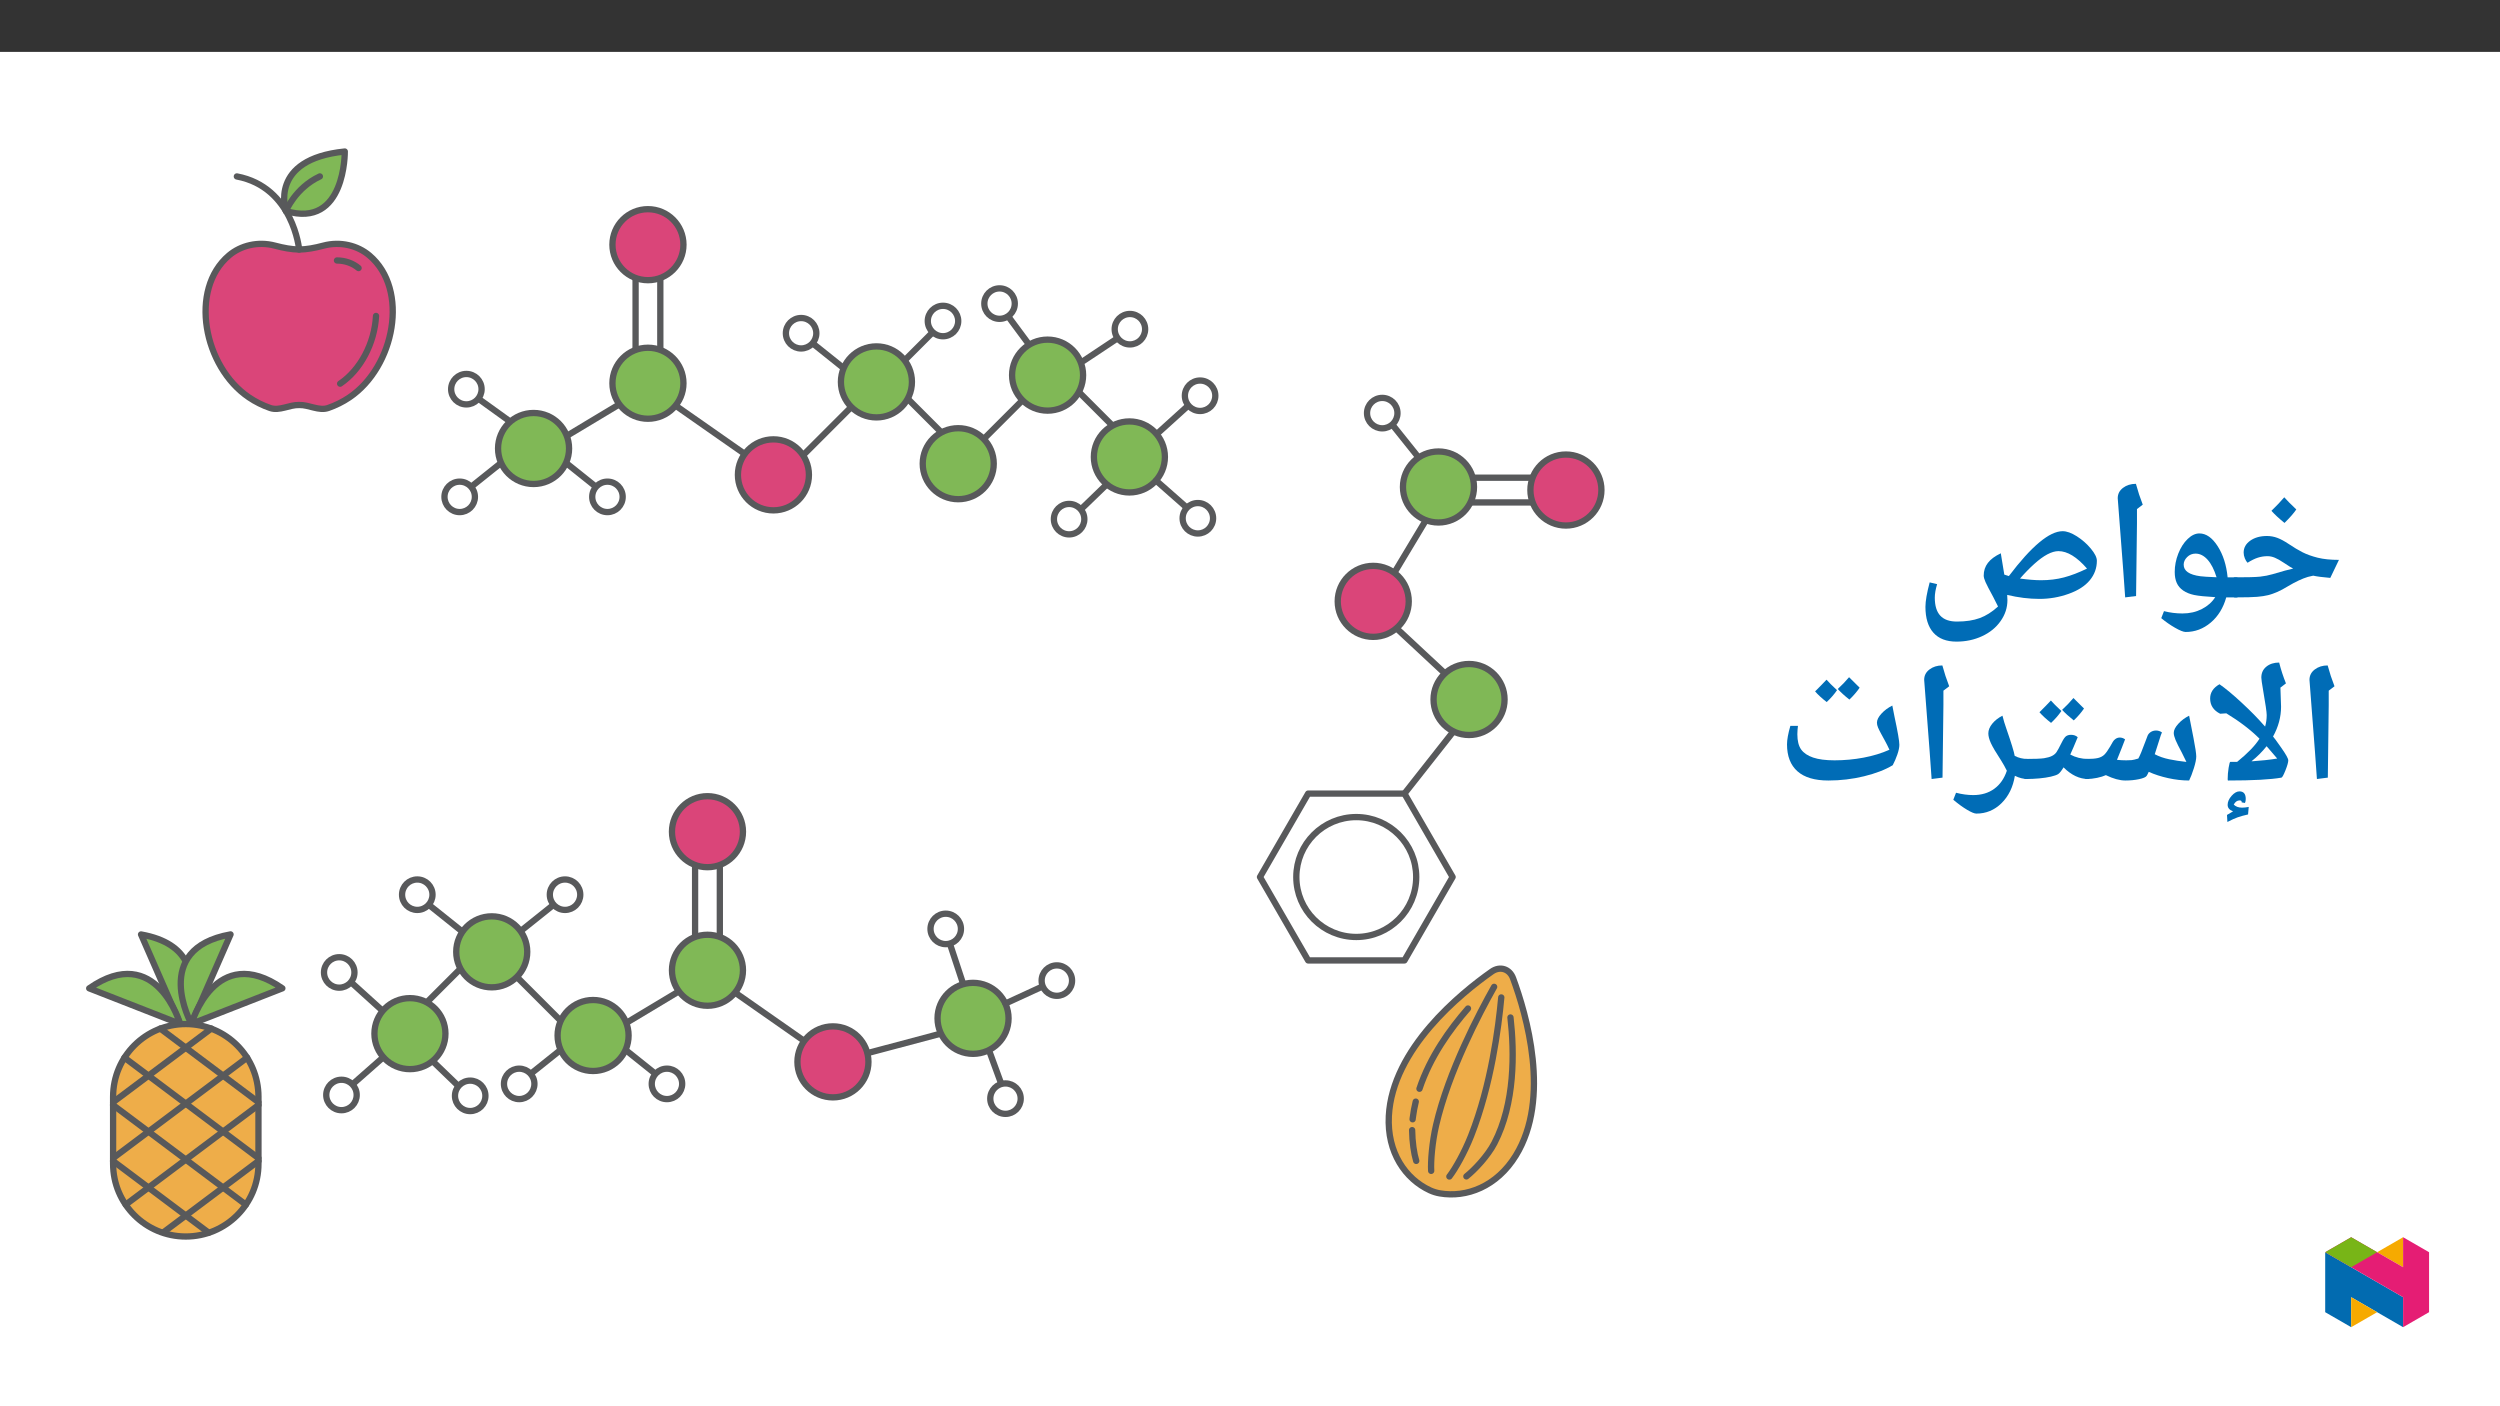 ﻿<?xml version="1.0" encoding="utf-8"?>
<svg xmlns="http://www.w3.org/2000/svg" xmlns:xlink="http://www.w3.org/1999/xlink" viewBox="0 0 960 540" version="1.1">
  <rect x="0" y="0" width="960" height="540" fill="#333333" stroke="none"/>
  <defs>
    <g>
      <symbol overflow="visible" id="glyph0-0">
        <path style="stroke:none;" d="M 6.125 -46.406 L 32.812 -46.406 L 32.812 0 L 6.125 0 Z M 9.422 -3.297 L 29.516 -3.297 L 29.516 -43.094 L 9.422 -43.094 Z M 9.422 -3.297 " />
      </symbol>
      <symbol overflow="visible" id="glyph0-1">
        <path style="stroke:none;" d="M 0 -0.578 C -0.363 -0.578 -0.547 -0.754 -0.547 -1.109 L -0.547 -7.75 C -0.547 -8.102 -0.363 -8.281 0 -8.281 C 4.781 -8.281 8.008 -8.367 9.688 -8.547 C 11.375 -8.734 12.969 -9.047 14.469 -9.484 C 18.219 -10.609 20.852 -11.328 22.375 -11.641 L 21.141 -12.344 L 18.828 -13.844 C 17.453 -14.77 16.289 -15.426 15.344 -15.812 C 14.406 -16.207 13.469 -16.406 12.531 -16.406 C 11.238 -16.406 10 -16.211 8.812 -15.828 C 7.633 -15.453 6.316 -14.801 4.859 -13.875 C 4.473 -14.25 4.125 -14.816 3.812 -15.578 C 3.508 -16.336 3.359 -17.07 3.359 -17.781 C 3.359 -19.633 4.203 -21.16 5.891 -22.359 C 7.586 -23.555 9.727 -24.156 12.312 -24.156 C 13.688 -24.156 15.016 -23.914 16.297 -23.438 C 17.578 -22.957 19.02 -22.18 20.625 -21.109 C 22.57 -19.797 24.363 -18.723 26 -17.891 C 27.645 -17.066 29.582 -16.375 31.812 -15.812 C 34.051 -15.258 36.766 -14.984 39.953 -14.984 L 36.625 -8.062 C 33.707 -8.312 31.52 -8.598 30.062 -8.922 L 28 -8.438 C 25.812 -7.781 23.219 -6.555 20.219 -4.766 C 18.863 -3.93 17.566 -3.238 16.328 -2.688 C 15.086 -2.145 13.895 -1.727 12.75 -1.438 C 11.613 -1.156 10.223 -0.941 8.578 -0.797 C 6.941 -0.648 4.082 -0.578 0 -0.578 Z M 18.719 -28.906 Z M 20.75 3.75 Z M 23.578 -34.344 C 22.547 -32.844 21.035 -31.117 19.047 -29.172 C 16.91 -30.898 15.238 -32.453 14.031 -33.828 C 16.02 -35.754 17.66 -37.484 18.953 -39.016 C 19.879 -37.953 21.422 -36.395 23.578 -34.344 Z M 19.047 -28.531 Z M 18.984 -40.594 Z M 18.984 -40.594 " />
      </symbol>
      <symbol overflow="visible" id="glyph0-2">
        <path style="stroke:none;" d="M 32.281 -0.578 L 28.281 -0.578 C 27.156 3.461 25.172 6.688 22.328 9.094 C 19.484 11.5 16.273 12.703 12.703 12.703 C 11.867 12.703 10.504 12.16 8.609 11.078 C 6.723 9.992 4.961 8.766 3.328 7.391 L 4.375 4.703 C 6.688 5.297 9.055 5.594 11.484 5.594 C 14.234 5.594 16.711 5.023 18.922 3.891 C 21.141 2.754 22.852 1.234 24.062 -0.672 C 20.332 -0.879 17.633 -1.156 15.969 -1.5 C 14.312 -1.852 12.91 -2.422 11.766 -3.203 C 10.629 -3.984 9.801 -4.957 9.281 -6.125 C 8.758 -7.289 8.5 -8.695 8.5 -10.344 C 8.5 -12.719 8.953 -15.062 9.859 -17.375 C 10.773 -19.695 11.973 -21.57 13.453 -23 C 14.93 -24.426 16.438 -25.141 17.969 -25.141 C 20.551 -25.141 22.891 -23.508 24.984 -20.25 C 27.078 -16.988 28.352 -13 28.812 -8.281 L 32.281 -8.281 C 32.633 -8.281 32.812 -8.102 32.812 -7.75 L 32.812 -1.109 C 32.812 -0.754 32.633 -0.578 32.281 -0.578 Z M 16.5 -17.391 C 15.227 -17.391 14.148 -16.945 13.266 -16.062 C 12.379 -15.176 11.938 -14.203 11.938 -13.141 C 11.938 -10.742 14.07 -9.266 18.344 -8.703 C 19.27 -8.566 21.344 -8.438 24.562 -8.312 C 23.656 -11.258 22.504 -13.508 21.109 -15.062 C 19.711 -16.613 18.176 -17.391 16.5 -17.391 Z M 17.609 -29.891 Z M 14.281 15.875 Z M 17.297 -39.109 Z M 17.297 -39.109 " />
      </symbol>
      <symbol overflow="visible" id="glyph0-3">
        <path style="stroke:none;" d="M 12.375 -29.047 L 12.031 -1.109 L 7.844 -0.578 L 7.109 -10.891 L 4.984 -38.656 C 4.984 -40.281 5.66 -41.609 7.016 -42.641 C 8.367 -43.672 10.02 -44.188 11.969 -44.188 C 12.707 -41.445 13.582 -38.781 14.594 -36.188 L 12.375 -34.5 Z M 9.203 -47.359 Z M 9.812 3.75 Z M 9.812 3.75 " />
      </symbol>
      <symbol overflow="visible" id="glyph0-4">
        <path style="stroke:none;" d="M 16.344 16.406 C 12.445 16.406 9.484 15.258 7.453 12.969 C 5.422 10.688 4.406 7.379 4.406 3.047 C 4.406 0.867 4.945 -2.258 6.031 -6.344 L 8.891 -5.656 C 8.297 -3.688 8 -1.957 8 -0.469 C 8 2.613 8.695 4.91 10.094 6.422 C 11.488 7.941 13.625 8.703 16.5 8.703 C 19.926 8.703 22.836 8.258 25.234 7.375 C 27.641 6.5 29.988 5.016 32.281 2.922 L 30.438 -0.734 C 28.938 -3.484 27.953 -5.383 27.484 -6.438 C 27.016 -7.5 26.781 -8.336 26.781 -8.953 C 26.781 -10.797 27.312 -12.414 28.375 -13.812 C 29.438 -15.207 31.098 -16.441 33.359 -17.516 C 33.398 -17.266 33.438 -17.008 33.469 -16.75 C 33.5 -16.5 33.906 -14.023 34.688 -9.328 L 36.438 -8.766 C 45.133 -20.254 52.02 -26 57.094 -26 C 58.664 -26 60.477 -25.348 62.531 -24.047 C 64.582 -22.742 66.379 -21.164 67.922 -19.312 C 69.461 -17.457 70.234 -15.906 70.234 -14.656 C 70.234 -11.844 69.328 -9.344 67.516 -7.156 C 65.711 -4.969 63.004 -3.227 59.391 -1.938 C 55.785 -0.645 52.047 0 48.172 0 C 44.203 0 40.078 -0.508 35.797 -1.531 L 35.891 0.469 C 35.891 3.352 35.02 6.031 33.281 8.5 C 31.551 10.977 29.18 12.914 26.172 14.312 C 23.172 15.707 19.895 16.406 16.344 16.406 Z M 48.812 -7.172 C 51.945 -7.172 54.879 -7.531 57.609 -8.25 C 60.336 -8.969 63.285 -10.098 66.453 -11.641 C 62.566 -16.109 58.91 -18.344 55.484 -18.344 C 54.211 -18.344 52.797 -17.93 51.234 -17.109 C 49.68 -16.285 47.988 -15.047 46.156 -13.391 C 44.332 -11.742 42.52 -9.883 40.719 -7.812 C 43.895 -7.383 46.594 -7.172 48.812 -7.172 Z M 43.266 -30.75 Z M 52.656 4.953 Z M 52.656 4.953 " />
      </symbol>
      <symbol overflow="visible" id="glyph0-5">
        <path style="stroke:none;" d="M 9.109 0 C 9.004 0 8.953 -0.18 8.953 -0.547 C 8.953 -1.898 9.07 -3.344 9.312 -4.875 C 9.562 -6.406 9.781 -7.172 9.969 -7.172 L 12.594 -7.172 C 16.656 -10.453 19.516 -13.414 21.172 -16.062 C 17.805 -19.426 13.562 -22.672 8.438 -25.797 L 6.062 -25.641 C 3.5 -26.93 2.219 -28.879 2.219 -31.484 C 2.219 -33.785 3.414 -35.613 5.812 -36.969 C 8.113 -35.383 10.969 -33.008 14.375 -29.844 C 17.781 -26.688 20.594 -23.828 22.812 -21.266 L 23.328 -20.719 C 23.734 -22.113 23.938 -23.586 23.938 -25.141 C 23.938 -26.211 23.477 -29.383 22.562 -34.656 C 22.102 -37.301 21.875 -38.922 21.875 -39.516 C 21.875 -41.273 22.516 -42.676 23.797 -43.719 C 25.086 -44.77 26.727 -45.297 28.719 -45.297 C 29.414 -42.547 30.285 -39.879 31.328 -37.297 L 29.203 -35.672 L 29.453 -28.344 C 29.453 -24.426 28.426 -20.609 26.375 -16.891 C 26.707 -16.547 27.766 -15.102 29.547 -12.562 C 31.328 -10.031 32.219 -8.426 32.219 -7.75 C 32.219 -6.988 31.859 -5.707 31.141 -3.906 C 30.422 -2.102 29.91 -1.172 29.609 -1.109 C 25.441 -0.367 18.609 0 9.109 0 Z M 18.094 -7.391 L 18.438 -7.391 C 22.008 -7.629 25.188 -7.977 27.969 -8.438 L 23.906 -13.172 C 22.188 -11.016 20.25 -9.086 18.094 -7.391 Z M 24.375 -48.469 Z M 4.156 -40.156 Z M 27.234 3.75 Z M 12.5 3.75 Z M 14.328 8.391 L 14.328 8.234 C 14.328 7.836 14.062 7.641 13.531 7.641 C 12.602 7.641 11.852 8.176 11.281 9.25 C 12.062 10.031 13.129 10.422 14.484 10.422 C 15.223 10.422 16.07 10.328 17.031 10.141 L 16.781 13.031 C 15.207 13.383 13.883 13.75 12.812 14.125 C 11.75 14.5 10.426 15.098 8.844 15.922 L 8.688 13.219 L 11.031 11.828 C 9.633 11.336 8.938 10.508 8.938 9.344 C 8.938 8.188 9.441 7.035 10.453 5.891 C 11.473 4.742 12.477 4.172 13.469 4.172 C 15.082 4.172 15.891 5.145 15.891 7.094 C 15.891 7.688 15.789 8.195 15.594 8.625 Z M 12.484 3.516 Z M 13.609 15.188 Z M 13.609 15.188 " />
      </symbol>
      <symbol overflow="visible" id="glyph0-6">
        <path style="stroke:none;" d="M 42.188 -9.234 C 42.188 -8.16 41.879 -6.648 41.266 -4.703 C 40.648 -2.754 40.047 -1.188 39.453 0 C 36.848 0 34.176 -0.301 31.438 -0.906 C 28.695 -1.508 26.195 -2.316 23.938 -3.328 C 23.656 -2.691 23.391 -2.176 23.141 -1.781 C 22.816 -1.289 21.844 -0.867 20.219 -0.516 C 18.594 -0.172 16.848 0 14.984 0 C 12.805 0 10.305 -0.688 7.484 -2.062 C 6.598 -1.656 5.469 -1.305 4.094 -1.016 C 2.719 -0.723 1.352 -0.578 0 -0.578 C -0.363 -0.578 -0.547 -0.754 -0.547 -1.109 L -0.547 -7.75 C -0.547 -8.102 -0.363 -8.281 0 -8.281 C 1.969 -8.281 3.453 -8.398 4.453 -8.641 C 5.461 -8.891 6.281 -9.32 6.906 -9.938 C 7.531 -10.551 8.273 -11.598 9.141 -13.078 L 10.156 -14.859 C 10.406 -15.316 10.77 -15.703 11.25 -16.016 C 11.727 -16.336 12.266 -16.5 12.859 -16.5 C 13.535 -16.5 14.203 -16.27 14.859 -15.812 L 13.516 -12.344 L 11.75 -7.938 C 12.926 -7.812 14.109 -7.75 15.297 -7.75 C 16.16 -7.75 16.852 -7.773 17.375 -7.828 C 17.895 -7.879 18.75 -8.082 19.938 -8.438 C 20.5 -9.375 21.414 -11.578 22.688 -15.047 L 23.516 -17.234 C 23.754 -17.785 24.148 -18.242 24.703 -18.609 C 25.266 -18.984 25.938 -19.18 26.719 -19.203 C 27.551 -19.203 28.316 -18.957 29.016 -18.469 C 28.859 -18.133 28.711 -17.77 28.578 -17.375 C 28.441 -16.988 27.664 -14.562 26.25 -10.094 C 27.895 -9.227 29.742 -8.582 31.797 -8.156 C 33.848 -7.727 36.051 -7.391 38.406 -7.141 L 36.656 -10.703 C 35.508 -12.836 34.703 -14.461 34.234 -15.578 C 33.773 -16.703 33.547 -17.602 33.547 -18.281 C 33.547 -19.32 34.117 -20.477 35.266 -21.75 C 36.422 -23.031 37.816 -24.078 39.453 -24.891 L 41.172 -16.094 C 41.848 -12.602 42.188 -10.316 42.188 -9.234 Z M 22.062 -24.25 Z M 21.875 3.75 Z M 21.875 3.75 " />
      </symbol>
      <symbol overflow="visible" id="glyph0-7">
        <path style="stroke:none;" d="M 0 -0.578 C -0.363 -0.578 -0.547 -0.754 -0.547 -1.109 L -0.547 -7.75 C -0.547 -8.102 -0.363 -8.281 0 -8.281 C 3.488 -8.281 5.852 -8.375 7.094 -8.562 C 8.332 -8.758 9.332 -9.047 10.094 -9.422 C 10.852 -9.805 11.43 -10.285 11.828 -10.859 C 12.234 -11.43 12.883 -12.625 13.781 -14.438 C 14.477 -15.852 15.078 -16.723 15.578 -17.047 C 16.086 -17.379 16.703 -17.547 17.422 -17.547 C 18.484 -17.547 19.344 -17.238 20 -16.625 C 18.832 -13.789 17.879 -11.57 17.141 -9.969 C 19.211 -8.844 21.5 -8.281 24 -8.281 C 24.352 -8.281 24.531 -8.102 24.531 -7.75 L 24.531 -1.109 C 24.531 -0.754 24.352 -0.578 24 -0.578 C 20.695 -0.578 17.551 -2.066 14.562 -5.047 C 13.719 -3.648 13.016 -2.781 12.453 -2.438 C 11.891 -2.102 10.969 -1.785 9.688 -1.484 C 8.414 -1.191 6.938 -0.969 5.25 -0.812 C 3.57 -0.656 1.82 -0.578 0 -0.578 Z M 14.062 -22.344 Z M 12.281 3.75 Z M 13.734 -26.688 C 12.648 -25.102 11.328 -23.582 9.766 -22.125 C 7.898 -23.582 6.414 -24.945 5.312 -26.219 L 7.641 -28.562 L 9.703 -30.719 C 10.504 -29.789 11.848 -28.445 13.734 -26.688 Z M 22.422 -27.641 C 21.297 -26.016 19.984 -24.492 18.484 -23.078 C 16.691 -24.492 15.203 -25.848 14.016 -27.141 C 15.598 -28.598 17.047 -30.109 18.359 -31.672 C 19.141 -30.848 20.492 -29.504 22.422 -27.641 Z M 13.922 -33.266 Z M 13.891 -22.125 Z M 13.891 -22.125 " />
      </symbol>
      <symbol overflow="visible" id="glyph0-8">
        <path style="stroke:none;" d="M 26.781 -1.109 C 26.781 -0.754 26.602 -0.578 26.25 -0.578 C 24.688 -0.578 23.078 -0.988 21.422 -1.812 C 20.723 2.508 19.02 6.008 16.312 8.688 C 13.602 11.363 10.379 12.703 6.641 12.703 C 5.891 12.703 4.695 12.211 3.062 11.234 C 1.426 10.266 -0.332 8.984 -2.219 7.391 L -1.172 4.703 C 1.148 5.297 3.348 5.594 5.422 5.594 C 8.617 5.594 11.316 4.785 13.516 3.172 C 15.723 1.566 17.332 -0.738 18.344 -3.75 C 17.688 -5.102 16.945 -6.426 16.125 -7.719 C 14.176 -10.695 12.875 -12.906 12.219 -14.344 C 11.562 -15.781 11.234 -17.031 11.234 -18.094 C 11.234 -19.344 11.734 -20.582 12.734 -21.812 C 13.742 -23.051 15.051 -24.078 16.656 -24.891 C 17.062 -23.234 17.562 -21.57 18.156 -19.906 C 20.039 -14.469 21.109 -10.984 21.359 -9.453 C 22.879 -8.672 24.508 -8.281 26.25 -8.281 C 26.602 -8.281 26.781 -8.102 26.781 -7.75 Z M 12.766 -29.641 Z M 6.562 15.875 Z M 6.562 15.875 " />
      </symbol>
      <symbol overflow="visible" id="glyph0-9">
        <path style="stroke:none;" d="M 20.406 0 C 15.156 0 11.195 -1.18 8.531 -3.547 C 5.863 -5.922 4.531 -9.363 4.531 -13.875 C 4.531 -15.645 4.957 -18.016 5.812 -20.984 L 8.734 -20.984 C 8.691 -20.785 8.641 -20.305 8.578 -19.547 C 8.523 -18.785 8.5 -18.195 8.5 -17.781 C 8.5 -15.238 8.984 -13.285 9.953 -11.922 C 10.93 -10.555 12.469 -9.52 14.562 -8.812 C 16.656 -8.102 19.395 -7.75 22.781 -7.75 C 26.57 -7.75 30.285 -8.094 33.922 -8.781 C 37.566 -9.469 40.879 -10.477 43.859 -11.812 C 43.285 -13.082 42.711 -14.227 42.141 -15.25 C 41.578 -16.281 41.066 -17.219 40.609 -18.062 C 40.148 -18.906 39.773 -19.664 39.484 -20.344 C 39.203 -21.02 39.062 -21.645 39.062 -22.219 C 39.062 -23.27 39.641 -24.426 40.797 -25.688 C 41.953 -26.945 43.344 -27.977 44.969 -28.781 L 45.797 -24.562 C 47.047 -18.75 47.672 -15.133 47.672 -13.719 C 47.672 -12.719 47.41 -11.469 46.891 -9.969 C 46.367 -8.469 45.781 -7.102 45.125 -5.875 C 42.25 -4.133 38.578 -2.719 34.109 -1.625 C 29.648 -0.539 25.082 0 20.406 0 Z M 23.734 -29.734 Z M 24.562 3.75 Z M 23.734 -34.688 C 22.648 -33.102 21.328 -31.582 19.766 -30.125 C 17.898 -31.582 16.414 -32.945 15.312 -34.219 L 17.641 -36.562 L 19.703 -38.719 C 20.504 -37.789 21.848 -36.445 23.734 -34.688 Z M 32.422 -35.641 C 31.297 -34.016 29.984 -32.492 28.484 -31.078 C 26.691 -32.492 25.203 -33.848 24.016 -35.141 C 25.598 -36.598 27.047 -38.109 28.359 -39.672 C 29.141 -38.848 30.492 -37.504 32.422 -35.641 Z M 23.922 -41.266 Z M 23.891 -30.125 Z M 23.891 -30.125 " />
      </symbol>
    </g>
    <clipPath id="clip1">
      <path d="M 33.043 372 L 71 372 L 71 395 L 33.043 395 Z M 33.043 372 " />
    </clipPath>
    <clipPath id="clip2">
      <path d="M 42 391 L 101 391 L 101 476.031 L 42 476.031 Z M 42 391 " />
    </clipPath>
    <clipPath id="clip3">
      <path d="M 107 56.957 L 134 56.957 L 134 84 L 107 84 Z M 107 56.957 " />
    </clipPath>
    <clipPath id="clip4">
      <path d="M 586 173 L 616.164 173 L 616.164 204 L 586 204 Z M 586 173 " />
    </clipPath>
    <clipPath id="clip5">
      <path d="M 892.875 480 L 923 480 L 923 509.637 L 892.875 509.637 Z M 892.875 480 " />
    </clipPath>
    <clipPath id="clip6">
      <path d="M 902 498 L 913 498 L 913 509.637 L 902 509.637 Z M 902 498 " />
    </clipPath>
    <clipPath id="clip7">
      <path d="M 912 475.094 L 923 475.094 L 923 487 L 912 487 Z M 912 475.094 " />
    </clipPath>
    <clipPath id="clip8">
      <path d="M 892.875 475.094 L 932.762 475.094 L 932.762 509.637 L 892.875 509.637 Z M 892.875 475.094 " />
    </clipPath>
    <clipPath id="clip9">
      <path d="M 892.875 475.094 L 913 475.094 L 913 487 L 892.875 487 Z M 892.875 475.094 " />
    </clipPath>
  </defs>
  <g id="surface1">
    <path style=" stroke:none;fill-rule:nonzero;fill:rgb(100%,100%,100%);fill-opacity:1;" d="M 0 559.926 L 960 559.926 L 960 19.926 L 0 19.926 Z M 0 559.926 " />
    <path style="fill:none;stroke-width:3;stroke-linecap:round;stroke-linejoin:round;stroke:rgb(34.499%,34.9%,35.699%);stroke-opacity:1;stroke-miterlimit:10;" d="M -0.001 -0 L -0.001 -45.564 " transform="matrix(0.807,0,0,-0.807,266.915,328.723)" />
    <path style="fill:none;stroke-width:3;stroke-linecap:round;stroke-linejoin:round;stroke:rgb(34.499%,34.9%,35.699%);stroke-opacity:1;stroke-miterlimit:10;" d="M -0.002 -0 L -0.002 -45.564 " transform="matrix(0.807,0,0,-0.807,276.416,328.723)" />
    <path style="fill:none;stroke-width:3;stroke-linecap:round;stroke-linejoin:round;stroke:rgb(34.499%,34.9%,35.699%);stroke-opacity:1;stroke-miterlimit:10;" d="M 0.002 0.002 L -28.113 -28.109 " transform="matrix(0.807,0,0,-0.807,181.225,367.576)" />
    <path style="fill:none;stroke-width:3;stroke-linecap:round;stroke-linejoin:round;stroke:rgb(34.499%,34.9%,35.699%);stroke-opacity:1;stroke-miterlimit:10;" d="M 0.002 -0.001 L -28.113 28.109 " transform="matrix(0.807,0,0,-0.807,216.803,393.484)" />
    <path style="fill:none;stroke-width:3;stroke-linecap:round;stroke-linejoin:round;stroke:rgb(34.499%,34.9%,35.699%);stroke-opacity:1;stroke-miterlimit:10;" d="M 0.002 -0.001 L -42.587 29.774 " transform="matrix(0.807,0,0,-0.807,314.936,403.999)" />
    <path style="fill:none;stroke-width:3;stroke-linecap:round;stroke-linejoin:round;stroke:rgb(34.499%,34.9%,35.699%);stroke-opacity:1;stroke-miterlimit:10;" d="M -0.001 0.002 L -14.978 13.561 " transform="matrix(0.807,0,0,-0.807,146.411,387.693)" />
    <path style=" stroke:none;fill-rule:nonzero;fill:rgb(100%,100%,100%);fill-opacity:1;" d="M 130.262 367.574 C 133.492 367.574 136.113 370.195 136.113 373.426 C 136.113 376.656 133.492 379.273 130.262 379.273 C 127.031 379.273 124.414 376.656 124.414 373.426 C 124.414 370.195 127.031 367.574 130.262 367.574 " />
    <path style="fill:none;stroke-width:3;stroke-linecap:round;stroke-linejoin:round;stroke:rgb(34.499%,34.9%,35.699%);stroke-opacity:1;stroke-miterlimit:10;" d="M -0.002 0.002 C 3.999 0.002 7.245 -3.244 7.245 -7.245 C 7.245 -11.245 3.999 -14.486 -0.002 -14.486 C -4.002 -14.486 -7.244 -11.245 -7.244 -7.245 C -7.244 -3.244 -4.002 0.002 -0.002 0.002 Z M -0.002 0.002 " transform="matrix(0.807,0,0,-0.807,130.263,367.576)" />
    <path style="fill:none;stroke-width:3;stroke-linecap:round;stroke-linejoin:round;stroke:rgb(34.499%,34.9%,35.699%);stroke-opacity:1;stroke-miterlimit:10;" d="M -0.002 0 L 11.976 -11.561 " transform="matrix(0.807,0,0,-0.807,166.83,408.157)" />
    <path style=" stroke:none;fill-rule:nonzero;fill:rgb(100%,100%,100%);fill-opacity:1;" d="M 180.555 414.961 C 183.785 414.961 186.402 417.578 186.402 420.809 C 186.402 424.039 183.785 426.656 180.555 426.656 C 177.324 426.656 174.707 424.039 174.707 420.809 C 174.707 417.578 177.324 414.961 180.555 414.961 " />
    <path style="fill:none;stroke-width:3;stroke-linecap:round;stroke-linejoin:round;stroke:rgb(34.499%,34.9%,35.699%);stroke-opacity:1;stroke-miterlimit:10;" d="M -0 0.001 C 4 0.001 7.241 -3.24 7.241 -7.241 C 7.241 -11.241 4 -14.482 -0 -14.482 C -4.001 -14.482 -7.242 -11.241 -7.242 -7.241 C -7.242 -3.24 -4.001 0.001 -0 0.001 Z M -0 0.001 " transform="matrix(0.807,0,0,-0.807,180.555,414.962)" />
    <path style=" stroke:none;fill-rule:nonzero;fill:rgb(50.2%,72.198%,33.699%);fill-opacity:1;" d="M 157.414 383.285 C 164.949 383.285 171.055 389.391 171.055 396.926 C 171.055 404.461 164.949 410.57 157.414 410.57 C 149.879 410.57 143.77 404.461 143.77 396.926 C 143.77 389.391 149.879 383.285 157.414 383.285 " />
    <path style="fill:none;stroke-width:3;stroke-linecap:round;stroke-linejoin:round;stroke:rgb(34.499%,34.9%,35.699%);stroke-opacity:1;stroke-miterlimit:10;" d="M 0.001 -0 C 9.332 -0 16.893 -7.561 16.893 -16.893 C 16.893 -26.224 9.332 -33.79 0.001 -33.79 C -9.331 -33.79 -16.896 -26.224 -16.896 -16.893 C -16.896 -7.561 -9.331 -0 0.001 -0 Z M 0.001 -0 " transform="matrix(0.807,0,0,-0.807,157.413,383.285)" />
    <path style="fill:none;stroke-width:3;stroke-linecap:round;stroke-linejoin:round;stroke:rgb(34.499%,34.9%,35.699%);stroke-opacity:1;stroke-miterlimit:10;" d="M 0.002 0.001 L -15.158 -13.355 " transform="matrix(0.807,0,0,-0.807,147.119,406.032)" />
    <path style=" stroke:none;fill-rule:nonzero;fill:rgb(100%,100%,100%);fill-opacity:1;" d="M 131.125 414.625 C 134.355 414.625 136.973 417.242 136.973 420.473 C 136.973 423.703 134.355 426.32 131.125 426.32 C 127.895 426.32 125.277 423.703 125.277 420.473 C 125.277 417.242 127.895 414.625 131.125 414.625 " />
    <path style="fill:none;stroke-width:3;stroke-linecap:round;stroke-linejoin:round;stroke:rgb(34.499%,34.9%,35.699%);stroke-opacity:1;stroke-miterlimit:10;" d="M 0.001 -0.002 C 4.001 -0.002 7.243 -3.243 7.243 -7.243 C 7.243 -11.244 4.001 -14.485 0.001 -14.485 C -4 -14.485 -7.241 -11.244 -7.241 -7.243 C -7.241 -3.243 -4 -0.002 0.001 -0.002 Z M 0.001 -0.002 " transform="matrix(0.807,0,0,-0.807,131.124,414.624)" />
    <path style="fill:none;stroke-width:3;stroke-linecap:round;stroke-linejoin:round;stroke:rgb(34.499%,34.9%,35.699%);stroke-opacity:1;stroke-miterlimit:10;" d="M 0.001 -0.002 L 48.937 13.02 " transform="matrix(0.807,0,0,-0.807,328.347,405.666)" />
    <path style="fill:none;stroke-width:3;stroke-linecap:round;stroke-linejoin:round;stroke:rgb(34.499%,34.9%,35.699%);stroke-opacity:1;stroke-miterlimit:10;" d="M -0.002 0.001 L -6.329 19.186 " transform="matrix(0.807,0,0,-0.807,369.666,377.251)" />
    <path style=" stroke:none;fill-rule:nonzero;fill:rgb(100%,100%,100%);fill-opacity:1;" d="M 363.164 350.859 C 366.391 350.859 369.012 353.477 369.012 356.707 C 369.012 359.938 366.391 362.555 363.164 362.555 C 359.934 362.555 357.312 359.938 357.312 356.707 C 357.312 353.477 359.934 350.859 363.164 350.859 " />
    <path style="fill:none;stroke-width:3;stroke-linecap:round;stroke-linejoin:round;stroke:rgb(34.499%,34.9%,35.699%);stroke-opacity:1;stroke-miterlimit:10;" d="M 0.002 -0.002 C 3.998 -0.002 7.244 -3.243 7.244 -7.243 C 7.244 -11.244 3.998 -14.485 0.002 -14.485 C -3.998 -14.485 -7.244 -11.244 -7.244 -7.243 C -7.244 -3.243 -3.998 -0.002 0.002 -0.002 Z M 0.002 -0.002 " transform="matrix(0.807,0,0,-0.807,363.162,350.858)" />
    <path style="fill:none;stroke-width:3;stroke-linecap:round;stroke-linejoin:round;stroke:rgb(34.499%,34.9%,35.699%);stroke-opacity:1;stroke-miterlimit:10;" d="M -0 0.002 L 5.718 -15.632 " transform="matrix(0.807,0,0,-0.807,380.102,404.209)" />
    <path style=" stroke:none;fill-rule:nonzero;fill:rgb(100%,100%,100%);fill-opacity:1;" d="M 386.109 416.035 C 389.34 416.035 391.957 418.652 391.957 421.883 C 391.957 425.113 389.34 427.73 386.109 427.73 C 382.879 427.73 380.262 425.113 380.262 421.883 C 380.262 418.652 382.879 416.035 386.109 416.035 " />
    <path style="fill:none;stroke-width:3;stroke-linecap:round;stroke-linejoin:round;stroke:rgb(34.499%,34.9%,35.699%);stroke-opacity:1;stroke-miterlimit:10;" d="M 0 0 C 4.001 0 7.242 -3.241 7.242 -7.242 C 7.242 -11.242 4.001 -14.483 0 -14.483 C -4 -14.483 -7.241 -11.242 -7.241 -7.242 C -7.241 -3.241 -4 0 0 0 Z M 0 0 " transform="matrix(0.807,0,0,-0.807,386.109,416.035)" />
    <path style=" stroke:none;fill-rule:nonzero;fill:rgb(50.2%,72.198%,33.699%);fill-opacity:1;" d="M 373.648 377.41 C 381.184 377.41 387.293 383.516 387.293 391.051 C 387.293 398.586 381.184 404.691 373.648 404.691 C 366.117 404.691 360.008 398.586 360.008 391.051 C 360.008 383.516 366.117 377.41 373.648 377.41 " />
    <path style="fill:none;stroke-width:3;stroke-linecap:round;stroke-linejoin:round;stroke:rgb(34.499%,34.9%,35.699%);stroke-opacity:1;stroke-miterlimit:10;" d="M -0.001 -0.002 C 9.33 -0.002 16.896 -7.563 16.896 -16.895 C 16.896 -26.226 9.33 -33.787 -0.001 -33.787 C -9.328 -33.787 -16.894 -26.226 -16.894 -16.895 C -16.894 -7.563 -9.328 -0.002 -0.001 -0.002 Z M -0.001 -0.002 " transform="matrix(0.807,0,0,-0.807,373.65,377.408)" />
    <path style="fill:none;stroke-width:3;stroke-linecap:round;stroke-linejoin:round;stroke:rgb(34.499%,34.9%,35.699%);stroke-opacity:1;stroke-miterlimit:10;" d="M 0 -0 L 18.353 8.446 " transform="matrix(0.807,0,0,-0.807,386.144,385.328)" />
    <path style=" stroke:none;fill-rule:nonzero;fill:rgb(100%,100%,100%);fill-opacity:1;" d="M 405.828 370.707 C 409.055 370.707 411.676 373.324 411.676 376.555 C 411.676 379.785 409.055 382.402 405.828 382.402 C 402.598 382.402 399.98 379.785 399.98 376.555 C 399.98 373.324 402.598 370.707 405.828 370.707 " />
    <path style="fill:none;stroke-width:3;stroke-linecap:round;stroke-linejoin:round;stroke:rgb(34.499%,34.9%,35.699%);stroke-opacity:1;stroke-miterlimit:10;" d="M 0.002 -0.001 C 3.998 -0.001 7.244 -3.242 7.244 -7.243 C 7.244 -11.243 3.998 -14.484 0.002 -14.484 C -3.999 -14.484 -7.24 -11.243 -7.24 -7.243 C -7.24 -3.242 -3.999 -0.001 0.002 -0.001 Z M 0.002 -0.001 " transform="matrix(0.807,0,0,-0.807,405.827,370.706)" />
    <path style=" stroke:none;fill-rule:nonzero;fill:rgb(85.5%,27.1%,47.499%);fill-opacity:1;" d="M 319.848 394.125 C 327.379 394.125 333.488 400.23 333.488 407.766 C 333.488 415.301 327.379 421.41 319.848 421.41 C 312.312 421.41 306.203 415.301 306.203 407.766 C 306.203 400.23 312.312 394.125 319.848 394.125 " />
    <path style="fill:none;stroke-width:3;stroke-linecap:round;stroke-linejoin:round;stroke:rgb(34.499%,34.9%,35.699%);stroke-opacity:1;stroke-miterlimit:10;" d="M 0.001 -0 C 9.328 -0 16.894 -7.561 16.894 -16.893 C 16.894 -26.224 9.328 -33.79 0.001 -33.79 C -9.33 -33.79 -16.896 -26.224 -16.896 -16.893 C -16.896 -7.561 -9.33 -0 0.001 -0 Z M 0.001 -0 " transform="matrix(0.807,0,0,-0.807,319.847,394.125)" />
    <path style="fill:none;stroke-width:3;stroke-linecap:round;stroke-linejoin:round;stroke:rgb(34.499%,34.9%,35.699%);stroke-opacity:1;stroke-miterlimit:10;" d="M 0.001 0.002 L 15.781 12.618 " transform="matrix(0.807,0,0,-0.807,200.311,357.232)" />
    <path style=" stroke:none;fill-rule:nonzero;fill:rgb(100%,100%,100%);fill-opacity:1;" d="M 216.977 337.723 C 220.207 337.723 222.824 340.34 222.824 343.57 C 222.824 346.801 220.207 349.418 216.977 349.418 C 213.746 349.418 211.129 346.801 211.129 343.57 C 211.129 340.34 213.746 337.723 216.977 337.723 " />
    <path style="fill:none;stroke-width:3;stroke-linecap:round;stroke-linejoin:round;stroke:rgb(34.499%,34.9%,35.699%);stroke-opacity:1;stroke-miterlimit:10;" d="M -0.001 -0 C 4 -0 7.241 -3.241 7.241 -7.242 C 7.241 -11.242 4 -14.483 -0.001 -14.483 C -4.001 -14.483 -7.242 -11.242 -7.242 -7.242 C -7.242 -3.241 -4.001 -0 -0.001 -0 Z M -0.001 -0 " transform="matrix(0.807,0,0,-0.807,216.977,337.723)" />
    <path style="fill:none;stroke-width:3;stroke-linecap:round;stroke-linejoin:round;stroke:rgb(34.499%,34.9%,35.699%);stroke-opacity:1;stroke-miterlimit:10;" d="M -0 0.002 L -15.78 12.618 " transform="matrix(0.807,0,0,-0.807,176.903,357.232)" />
    <path style=" stroke:none;fill-rule:nonzero;fill:rgb(100%,100%,100%);fill-opacity:1;" d="M 160.238 337.723 C 163.469 337.723 166.086 340.34 166.086 343.57 C 166.086 346.801 163.469 349.418 160.238 349.418 C 157.008 349.418 154.387 346.801 154.387 343.57 C 154.387 340.34 157.008 337.723 160.238 337.723 " />
    <path style="fill:none;stroke-width:3;stroke-linecap:round;stroke-linejoin:round;stroke:rgb(34.499%,34.9%,35.699%);stroke-opacity:1;stroke-miterlimit:10;" d="M 0.002 -0 C 4.002 -0 7.243 -3.241 7.243 -7.242 C 7.243 -11.242 4.002 -14.483 0.002 -14.483 C -3.999 -14.483 -7.245 -11.242 -7.245 -7.242 C -7.245 -3.241 -3.999 -0 0.002 -0 Z M 0.002 -0 " transform="matrix(0.807,0,0,-0.807,160.237,337.723)" />
    <path style="fill:none;stroke-width:3;stroke-linecap:round;stroke-linejoin:round;stroke:rgb(34.499%,34.9%,35.699%);stroke-opacity:1;stroke-miterlimit:10;" d="M 0 -0.001 L -15.779 -12.617 " transform="matrix(0.807,0,0,-0.807,216.039,402.554)" />
    <path style=" stroke:none;fill-rule:nonzero;fill:rgb(100%,100%,100%);fill-opacity:1;" d="M 199.375 410.367 C 202.605 410.367 205.223 412.984 205.223 416.215 C 205.223 419.445 202.605 422.062 199.375 422.062 C 196.145 422.062 193.523 419.445 193.523 416.215 C 193.523 412.984 196.145 410.367 199.375 410.367 " />
    <path style="fill:none;stroke-width:3;stroke-linecap:round;stroke-linejoin:round;stroke:rgb(34.499%,34.9%,35.699%);stroke-opacity:1;stroke-miterlimit:10;" d="M 0.001 -0.002 C 4.002 -0.002 7.243 -3.243 7.243 -7.244 C 7.243 -11.245 4.002 -14.486 0.001 -14.486 C -3.999 -14.486 -7.245 -11.245 -7.245 -7.244 C -7.245 -3.243 -3.999 -0.002 0.001 -0.002 Z M 0.001 -0.002 " transform="matrix(0.807,0,0,-0.807,199.374,410.365)" />
    <path style="fill:none;stroke-width:3;stroke-linecap:round;stroke-linejoin:round;stroke:rgb(34.499%,34.9%,35.699%);stroke-opacity:1;stroke-miterlimit:10;" d="M 0.002 -0.001 L 15.782 -12.617 " transform="matrix(0.807,0,0,-0.807,239.448,402.554)" />
    <path style=" stroke:none;fill-rule:nonzero;fill:rgb(100%,100%,100%);fill-opacity:1;" d="M 256.113 410.367 C 259.344 410.367 261.961 412.984 261.961 416.215 C 261.961 419.445 259.344 422.062 256.113 422.062 C 252.883 422.062 250.266 419.445 250.266 416.215 C 250.266 412.984 252.883 410.367 256.113 410.367 " />
    <path style="fill:none;stroke-width:3;stroke-linecap:round;stroke-linejoin:round;stroke:rgb(34.499%,34.9%,35.699%);stroke-opacity:1;stroke-miterlimit:10;" d="M 0 -0.002 C 4.001 -0.002 7.242 -3.243 7.242 -7.244 C 7.242 -11.245 4.001 -14.486 0 -14.486 C -4.001 -14.486 -7.242 -11.245 -7.242 -7.244 C -7.242 -3.243 -4.001 -0.002 0 -0.002 Z M 0 -0.002 " transform="matrix(0.807,0,0,-0.807,256.113,410.365)" />
    <path style=" stroke:none;fill-rule:nonzero;fill:rgb(50.2%,72.198%,33.699%);fill-opacity:1;" d="M 188.828 351.871 C 196.359 351.871 202.469 357.98 202.469 365.516 C 202.469 373.047 196.359 379.156 188.828 379.156 C 181.293 379.156 175.184 373.047 175.184 365.516 C 175.184 357.98 181.293 351.871 188.828 351.871 " />
    <path style="fill:none;stroke-width:3;stroke-linecap:round;stroke-linejoin:round;stroke:rgb(34.499%,34.9%,35.699%);stroke-opacity:1;stroke-miterlimit:10;" d="M 0.002 0.001 C 9.329 0.001 16.895 -7.565 16.895 -16.896 C 16.895 -26.223 9.329 -33.788 0.002 -33.788 C -9.329 -33.788 -16.895 -26.223 -16.895 -16.896 C -16.895 -7.565 -9.329 0.001 0.002 0.001 Z M 0.002 0.001 " transform="matrix(0.807,0,0,-0.807,188.826,351.872)" />
    <path style="fill:none;stroke-width:3;stroke-linecap:round;stroke-linejoin:round;stroke:rgb(34.499%,34.9%,35.699%);stroke-opacity:1;stroke-miterlimit:10;" d="M -0.001 -0.001 L 34.529 20.732 " transform="matrix(0.807,0,0,-0.807,239.348,393.484)" />
    <path style=" stroke:none;fill-rule:nonzero;fill:rgb(50.2%,72.198%,33.699%);fill-opacity:1;" d="M 271.664 358.945 C 279.199 358.945 285.309 365.055 285.309 372.59 C 285.309 380.121 279.199 386.23 271.664 386.23 C 264.133 386.23 258.023 380.121 258.023 372.59 C 258.023 365.055 264.133 358.945 271.664 358.945 " />
    <path style="fill:none;stroke-width:3;stroke-linecap:round;stroke-linejoin:round;stroke:rgb(34.499%,34.9%,35.699%);stroke-opacity:1;stroke-miterlimit:10;" d="M -0.002 0.001 C 9.33 0.001 16.895 -7.565 16.895 -16.896 C 16.895 -26.223 9.33 -33.788 -0.002 -33.788 C -9.328 -33.788 -16.894 -26.223 -16.894 -16.896 C -16.894 -7.565 -9.328 0.001 -0.002 0.001 Z M -0.002 0.001 " transform="matrix(0.807,0,0,-0.807,271.666,358.946)" />
    <path style=" stroke:none;fill-rule:nonzero;fill:rgb(85.5%,27.1%,47.499%);fill-opacity:1;" d="M 271.664 305.738 C 279.199 305.738 285.309 311.848 285.309 319.383 C 285.309 326.914 279.199 333.023 271.664 333.023 C 264.133 333.023 258.023 326.914 258.023 319.383 C 258.023 311.848 264.133 305.738 271.664 305.738 " />
    <path style="fill:none;stroke-width:3;stroke-linecap:round;stroke-linejoin:round;stroke:rgb(34.499%,34.9%,35.699%);stroke-opacity:1;stroke-miterlimit:10;" d="M -0.002 0.001 C 9.33 0.001 16.895 -7.565 16.895 -16.897 C 16.895 -26.223 9.33 -33.789 -0.002 -33.789 C -9.328 -33.789 -16.894 -26.223 -16.894 -16.897 C -16.894 -7.565 -9.328 0.001 -0.002 0.001 Z M -0.002 0.001 " transform="matrix(0.807,0,0,-0.807,271.666,305.739)" />
    <path style=" stroke:none;fill-rule:nonzero;fill:rgb(50.2%,72.198%,33.699%);fill-opacity:1;" d="M 227.742 384 C 235.277 384 241.387 390.105 241.387 397.641 C 241.387 405.176 235.277 411.281 227.742 411.281 C 220.211 411.281 214.102 405.176 214.102 397.641 C 214.102 390.105 220.211 384 227.742 384 " />
    <path style="fill:none;stroke-width:3;stroke-linecap:round;stroke-linejoin:round;stroke:rgb(34.499%,34.9%,35.699%);stroke-opacity:1;stroke-miterlimit:10;" d="M -0.002 -0.002 C 9.33 -0.002 16.896 -7.563 16.896 -16.894 C 16.896 -26.226 9.33 -33.787 -0.002 -33.787 C -9.328 -33.787 -16.894 -26.226 -16.894 -16.894 C -16.894 -7.563 -9.328 -0.002 -0.002 -0.002 Z M -0.002 -0.002 " transform="matrix(0.807,0,0,-0.807,227.744,383.999)" />
    <path style="fill-rule:nonzero;fill:rgb(50.2%,72.198%,33.699%);fill-opacity:1;stroke-width:3;stroke-linecap:round;stroke-linejoin:round;stroke:rgb(34.499%,34.9%,35.699%);stroke-opacity:1;stroke-miterlimit:10;" d="M 0 -0.002 L -18.624 42.568 C -6.637 40.42 -0.324 35.457 2.69 29.647 L 7.019 4.526 L 5.907 0.55 " transform="matrix(0.807,0,0,-0.807,69.191,393.186)" />
    <path style=" stroke:none;fill-rule:nonzero;fill:rgb(50.2%,72.198%,33.699%);fill-opacity:1;" d="M 34.254 379.516 L 69.191 393.188 C 69.191 393.188 60.078 361.539 34.254 379.516 " />
    <g clip-path="url(#clip1)" clip-rule="nonzero">
      <path style="fill:none;stroke-width:3;stroke-linecap:round;stroke-linejoin:round;stroke:rgb(34.499%,34.9%,35.699%);stroke-opacity:1;stroke-miterlimit:10;" d="M 0.002 -0.001 L 43.268 -16.932 C 43.268 -16.932 31.982 22.261 0.002 -0.001 Z M 0.002 -0.001 " transform="matrix(0.807,0,0,-0.807,34.253,379.515)" />
    </g>
    <path style=" stroke:none;fill-rule:nonzero;fill:rgb(50.2%,72.198%,33.699%);fill-opacity:1;" d="M 88.527 358.812 L 73.488 393.188 C 73.488 393.188 57.555 364.363 88.527 358.812 " />
    <path style="fill:none;stroke-width:3;stroke-linecap:round;stroke-linejoin:round;stroke:rgb(34.499%,34.9%,35.699%);stroke-opacity:1;stroke-miterlimit:10;" d="M 0.002 0.002 L -18.622 -42.568 C -18.622 -42.568 -38.354 -6.872 0.002 0.002 Z M 0.002 0.002 " transform="matrix(0.807,0,0,-0.807,88.526,358.814)" />
    <path style=" stroke:none;fill-rule:nonzero;fill:rgb(50.2%,72.198%,33.699%);fill-opacity:1;" d="M 108.426 379.516 L 73.488 393.188 C 73.488 393.188 82.602 361.539 108.426 379.516 " />
    <path style="fill:none;stroke-width:3;stroke-linecap:round;stroke-linejoin:round;stroke:rgb(34.499%,34.9%,35.699%);stroke-opacity:1;stroke-miterlimit:10;" d="M -0 -0.001 L -43.266 -16.932 C -43.266 -16.932 -31.981 22.261 -0 -0.001 Z M -0 -0.001 " transform="matrix(0.807,0,0,-0.807,108.426,379.515)" />
    <path style=" stroke:none;fill-rule:nonzero;fill:rgb(93.3%,67.799%,28.6%);fill-opacity:1;" d="M 71.34 474.82 C 55.914 474.82 43.41 462.316 43.41 446.895 L 43.41 421.113 C 43.41 405.691 55.914 393.188 71.34 393.188 C 86.766 393.188 99.266 405.691 99.266 421.113 L 99.266 446.895 C 99.266 462.32 86.766 474.82 71.34 474.82 " />
    <g clip-path="url(#clip2)" clip-rule="nonzero">
      <path style="fill:none;stroke-width:3;stroke-linecap:round;stroke-linejoin:round;stroke:rgb(34.499%,34.9%,35.699%);stroke-opacity:1;stroke-miterlimit:10;" d="M 0.001 0.001 C -19.103 0.001 -34.587 15.486 -34.587 34.584 L -34.587 66.511 C -34.587 85.609 -19.103 101.094 0.001 101.094 C 19.104 101.094 34.584 85.609 34.584 66.511 L 34.584 34.584 C 34.584 15.481 19.104 0.001 0.001 0.001 Z M 0.001 0.001 " transform="matrix(0.807,0,0,-0.807,71.339,474.821)" />
    </g>
    <path style="fill:none;stroke-width:3;stroke-linecap:round;stroke-linejoin:round;stroke:rgb(34.499%,34.9%,35.699%);stroke-opacity:1;stroke-miterlimit:10;" d="M 0.001 -0.002 L 46.731 -35.049 " transform="matrix(0.807,0,0,-0.807,61.531,394.96)" />
    <path style="fill:none;stroke-width:3;stroke-linecap:round;stroke-linejoin:round;stroke:rgb(34.499%,34.9%,35.699%);stroke-opacity:1;stroke-miterlimit:10;" d="M -0 -0.001 L 63.762 -47.824 " transform="matrix(0.807,0,0,-0.807,47.778,406.128)" />
    <path style="fill:none;stroke-width:3;stroke-linecap:round;stroke-linejoin:round;stroke:rgb(34.499%,34.9%,35.699%);stroke-opacity:1;stroke-miterlimit:10;" d="M -0.002 0.001 L 63.18 -47.387 " transform="matrix(0.807,0,0,-0.807,43.412,424.336)" />
    <path style="fill:none;stroke-width:3;stroke-linecap:round;stroke-linejoin:round;stroke:rgb(34.499%,34.9%,35.699%);stroke-opacity:1;stroke-miterlimit:10;" d="M -0.002 -0.001 L 45.519 -34.139 " transform="matrix(0.807,0,0,-0.807,43.412,445.82)" />
    <path style="fill:none;stroke-width:3;stroke-linecap:round;stroke-linejoin:round;stroke:rgb(34.499%,34.9%,35.699%);stroke-opacity:1;stroke-miterlimit:10;" d="M 0.001 -0.002 L -46.734 -35.049 " transform="matrix(0.807,0,0,-0.807,81.148,394.96)" />
    <path style="fill:none;stroke-width:3;stroke-linecap:round;stroke-linejoin:round;stroke:rgb(34.499%,34.9%,35.699%);stroke-opacity:1;stroke-miterlimit:10;" d="M 0.001 0 L -63.771 -47.828 " transform="matrix(0.807,0,0,-0.807,94.905,406.125)" />
    <path style="fill:none;stroke-width:3;stroke-linecap:round;stroke-linejoin:round;stroke:rgb(34.499%,34.9%,35.699%);stroke-opacity:1;stroke-miterlimit:10;" d="M -0.002 0.001 L -63.184 -47.387 " transform="matrix(0.807,0,0,-0.807,99.267,424.336)" />
    <path style="fill:none;stroke-width:3;stroke-linecap:round;stroke-linejoin:round;stroke:rgb(34.499%,34.9%,35.699%);stroke-opacity:1;stroke-miterlimit:10;" d="M -0.002 -0.001 L -45.213 -33.907 " transform="matrix(0.807,0,0,-0.807,99.267,445.82)" />
    <path style="fill:none;stroke-width:3;stroke-linecap:round;stroke-linejoin:round;stroke:rgb(34.499%,34.9%,35.699%);stroke-opacity:1;stroke-miterlimit:10;" d="M 0.002 0 L 0.002 -45.564 " transform="matrix(0.807,0,0,-0.807,244.061,103.309)" />
    <path style="fill:none;stroke-width:3;stroke-linecap:round;stroke-linejoin:round;stroke:rgb(34.499%,34.9%,35.699%);stroke-opacity:1;stroke-miterlimit:10;" d="M 0.001 0 L 0.001 -45.564 " transform="matrix(0.807,0,0,-0.807,253.561,103.309)" />
    <path style="fill:none;stroke-width:3;stroke-linecap:round;stroke-linejoin:round;stroke:rgb(34.499%,34.9%,35.699%);stroke-opacity:1;stroke-miterlimit:10;" d="M -0 0.002 L 28.11 -28.113 " transform="matrix(0.807,0,0,-0.807,409.875,146.123)" />
    <path style="fill:none;stroke-width:3;stroke-linecap:round;stroke-linejoin:round;stroke:rgb(34.499%,34.9%,35.699%);stroke-opacity:1;stroke-miterlimit:10;" d="M -0 -0.001 L 28.11 28.11 " transform="matrix(0.807,0,0,-0.807,374.297,172.031)" />
    <path style="fill:none;stroke-width:3;stroke-linecap:round;stroke-linejoin:round;stroke:rgb(34.499%,34.9%,35.699%);stroke-opacity:1;stroke-miterlimit:10;" d="M 0 0 L -42.584 29.775 " transform="matrix(0.807,0,0,-0.807,292.082,178.586)" />
    <path style="fill:none;stroke-width:3;stroke-linecap:round;stroke-linejoin:round;stroke:rgb(34.499%,34.9%,35.699%);stroke-opacity:1;stroke-miterlimit:10;" d="M -0.001 0.002 L 14.976 13.562 " transform="matrix(0.807,0,0,-0.807,444.688,166.24)" />
    <path style=" stroke:none;fill-rule:nonzero;fill:rgb(100%,100%,100%);fill-opacity:1;" d="M 460.836 146.125 C 464.066 146.125 466.684 148.742 466.684 151.973 C 466.684 155.203 464.066 157.82 460.836 157.82 C 457.605 157.82 454.988 155.203 454.988 151.973 C 454.988 148.742 457.605 146.125 460.836 146.125 " />
    <path style="fill:none;stroke-width:3;stroke-linecap:round;stroke-linejoin:round;stroke:rgb(34.499%,34.9%,35.699%);stroke-opacity:1;stroke-miterlimit:10;" d="M 0 -0.002 C 4.001 -0.002 7.242 -3.243 7.242 -7.244 C 7.242 -11.245 4.001 -14.486 0 -14.486 C -4 -14.486 -7.242 -11.245 -7.242 -7.244 C -7.242 -3.243 -4 -0.002 0 -0.002 Z M 0 -0.002 " transform="matrix(0.807,0,0,-0.807,460.836,146.123)" />
    <path style="fill:none;stroke-width:3;stroke-linecap:round;stroke-linejoin:round;stroke:rgb(34.499%,34.9%,35.699%);stroke-opacity:1;stroke-miterlimit:10;" d="M -0 0.001 L -11.978 -11.561 " transform="matrix(0.807,0,0,-0.807,424.27,186.704)" />
    <path style=" stroke:none;fill-rule:nonzero;fill:rgb(100%,100%,100%);fill-opacity:1;" d="M 410.543 193.508 C 413.773 193.508 416.391 196.129 416.391 199.355 C 416.391 202.586 413.773 205.207 410.543 205.207 C 407.316 205.207 404.695 202.586 404.695 199.355 C 404.695 196.129 407.316 193.508 410.543 193.508 " />
    <path style="fill:none;stroke-width:3;stroke-linecap:round;stroke-linejoin:round;stroke:rgb(34.499%,34.9%,35.699%);stroke-opacity:1;stroke-miterlimit:10;" d="M -0.002 0.001 C 3.999 0.001 7.24 -3.245 7.24 -7.241 C 7.24 -11.241 3.999 -14.487 -0.002 -14.487 C -3.998 -14.487 -7.244 -11.241 -7.244 -7.241 C -7.244 -3.245 -3.998 0.001 -0.002 0.001 Z M -0.002 0.001 " transform="matrix(0.807,0,0,-0.807,410.545,193.509)" />
    <path style=" stroke:none;fill-rule:nonzero;fill:rgb(50.2%,72.198%,33.699%);fill-opacity:1;" d="M 433.688 161.832 C 441.223 161.832 447.328 167.938 447.328 175.473 C 447.328 183.008 441.223 189.117 433.688 189.117 C 426.152 189.117 420.043 183.008 420.043 175.473 C 420.043 167.938 426.152 161.832 433.688 161.832 " />
    <path style="fill:none;stroke-width:3;stroke-linecap:round;stroke-linejoin:round;stroke:rgb(34.499%,34.9%,35.699%);stroke-opacity:1;stroke-miterlimit:10;" d="M 0.002 -0 C 9.333 -0 16.894 -7.561 16.894 -16.893 C 16.894 -26.224 9.333 -33.79 0.002 -33.79 C -9.33 -33.79 -16.895 -26.224 -16.895 -16.893 C -16.895 -7.561 -9.33 -0 0.002 -0 Z M 0.002 -0 " transform="matrix(0.807,0,0,-0.807,433.686,161.832)" />
    <path style="fill:none;stroke-width:3;stroke-linecap:round;stroke-linejoin:round;stroke:rgb(34.499%,34.9%,35.699%);stroke-opacity:1;stroke-miterlimit:10;" d="M 0 0.001 L 15.161 -13.355 " transform="matrix(0.807,0,0,-0.807,443.98,184.579)" />
    <path style=" stroke:none;fill-rule:nonzero;fill:rgb(100%,100%,100%);fill-opacity:1;" d="M 459.977 193.172 C 463.203 193.172 465.824 195.789 465.824 199.02 C 465.824 202.25 463.203 204.867 459.977 204.867 C 456.746 204.867 454.125 202.25 454.125 199.02 C 454.125 195.789 456.746 193.172 459.977 193.172 " />
    <path style="fill:none;stroke-width:3;stroke-linecap:round;stroke-linejoin:round;stroke:rgb(34.499%,34.9%,35.699%);stroke-opacity:1;stroke-miterlimit:10;" d="M 0.002 -0.002 C 3.998 -0.002 7.244 -3.243 7.244 -7.244 C 7.244 -11.244 3.998 -14.485 0.002 -14.485 C -3.998 -14.485 -7.244 -11.244 -7.244 -7.244 C -7.244 -3.243 -3.998 -0.002 0.002 -0.002 Z M 0.002 -0.002 " transform="matrix(0.807,0,0,-0.807,459.975,193.17)" />
    <path style=" stroke:none;fill-rule:nonzero;fill:rgb(85.5%,27.1%,47.499%);fill-opacity:1;" d="M 296.992 168.711 C 304.527 168.711 310.637 174.82 310.637 182.352 C 310.637 189.887 304.527 195.996 296.992 195.996 C 289.457 195.996 283.352 189.887 283.352 182.352 C 283.352 174.82 289.457 168.711 296.992 168.711 " />
    <path style="fill:none;stroke-width:3;stroke-linecap:round;stroke-linejoin:round;stroke:rgb(34.499%,34.9%,35.699%);stroke-opacity:1;stroke-miterlimit:10;" d="M -0 -0 C 9.331 -0 16.897 -7.566 16.897 -16.893 C 16.897 -26.224 9.331 -33.79 -0 -33.79 C -9.332 -33.79 -16.892 -26.224 -16.892 -16.893 C -16.892 -7.566 -9.332 -0 -0 -0 Z M -0 -0 " transform="matrix(0.807,0,0,-0.807,296.992,168.711)" />
    <path style="fill:none;stroke-width:3;stroke-linecap:round;stroke-linejoin:round;stroke:rgb(34.499%,34.9%,35.699%);stroke-opacity:1;stroke-miterlimit:10;" d="M -0 -0.002 L -12.026 16.237 " transform="matrix(0.807,0,0,-0.807,396.446,134.057)" />
    <path style=" stroke:none;fill-rule:nonzero;fill:rgb(100%,100%,100%);fill-opacity:1;" d="M 383.828 110.738 C 387.059 110.738 389.68 113.359 389.68 116.586 C 389.68 119.816 387.059 122.438 383.828 122.438 C 380.602 122.438 377.98 119.816 377.98 116.586 C 377.98 113.359 380.602 110.738 383.828 110.738 " />
    <path style="fill:none;stroke-width:3;stroke-linecap:round;stroke-linejoin:round;stroke:rgb(34.499%,34.9%,35.699%);stroke-opacity:1;stroke-miterlimit:10;" d="M -0.002 0.001 C 3.998 0.001 7.244 -3.245 7.244 -7.241 C 7.244 -11.241 3.998 -14.487 -0.002 -14.487 C -3.998 -14.487 -7.244 -11.241 -7.244 -7.241 C -7.244 -3.245 -3.998 0.001 -0.002 0.001 Z M -0.002 0.001 " transform="matrix(0.807,0,0,-0.807,383.83,110.739)" />
    <path style="fill:none;stroke-width:3;stroke-linecap:round;stroke-linejoin:round;stroke:rgb(34.499%,34.9%,35.699%);stroke-opacity:1;stroke-miterlimit:10;" d="M -0.002 0.002 L 16.828 11.186 " transform="matrix(0.807,0,0,-0.807,416.087,138.56)" />
    <path style=" stroke:none;fill-rule:nonzero;fill:rgb(100%,100%,100%);fill-opacity:1;" d="M 433.887 120.566 C 437.117 120.566 439.734 123.184 439.734 126.414 C 439.734 129.645 437.117 132.262 433.887 132.262 C 430.656 132.262 428.039 129.645 428.039 126.414 C 428.039 123.184 430.656 120.566 433.887 120.566 " />
    <path style="fill:none;stroke-width:3;stroke-linecap:round;stroke-linejoin:round;stroke:rgb(34.499%,34.9%,35.699%);stroke-opacity:1;stroke-miterlimit:10;" d="M -0.001 -0 C 3.999 -0 7.24 -3.241 7.24 -7.242 C 7.24 -11.242 3.999 -14.484 -0.001 -14.484 C -4.002 -14.484 -7.243 -11.242 -7.243 -7.242 C -7.243 -3.241 -4.002 -0 -0.001 -0 Z M -0.001 -0 " transform="matrix(0.807,0,0,-0.807,433.888,120.566)" />
    <path style="fill:none;stroke-width:3;stroke-linecap:round;stroke-linejoin:round;stroke:rgb(34.499%,34.9%,35.699%);stroke-opacity:1;stroke-miterlimit:10;" d="M -0.002 0.001 L -16.392 11.809 " transform="matrix(0.807,0,0,-0.807,196.416,162.255)" />
    <path style=" stroke:none;fill-rule:nonzero;fill:rgb(100%,100%,100%);fill-opacity:1;" d="M 179.086 143.602 C 182.316 143.602 184.934 146.219 184.934 149.449 C 184.934 152.68 182.316 155.297 179.086 155.297 C 175.855 155.297 173.238 152.68 173.238 149.449 C 173.238 146.219 175.855 143.602 179.086 143.602 " />
    <path style="fill:none;stroke-width:3;stroke-linecap:round;stroke-linejoin:round;stroke:rgb(34.499%,34.9%,35.699%);stroke-opacity:1;stroke-miterlimit:10;" d="M 0 -0.002 C 4.001 -0.002 7.242 -3.243 7.242 -7.244 C 7.242 -11.245 4.001 -14.486 0 -14.486 C -4 -14.486 -7.241 -11.245 -7.241 -7.244 C -7.241 -3.243 -4 -0.002 0 -0.002 Z M 0 -0.002 " transform="matrix(0.807,0,0,-0.807,179.086,143.6)" />
    <path style="fill:none;stroke-width:3;stroke-linecap:round;stroke-linejoin:round;stroke:rgb(34.499%,34.9%,35.699%);stroke-opacity:1;stroke-miterlimit:10;" d="M -0.002 -0.001 L -15.782 -12.617 " transform="matrix(0.807,0,0,-0.807,193.185,177.14)" />
    <path style=" stroke:none;fill-rule:nonzero;fill:rgb(100%,100%,100%);fill-opacity:1;" d="M 176.52 184.953 C 179.75 184.953 182.367 187.57 182.367 190.801 C 182.367 194.031 179.75 196.648 176.52 196.648 C 173.289 196.648 170.672 194.031 170.672 190.801 C 170.672 187.57 173.289 184.953 176.52 184.953 " />
    <path style="fill:none;stroke-width:3;stroke-linecap:round;stroke-linejoin:round;stroke:rgb(34.499%,34.9%,35.699%);stroke-opacity:1;stroke-miterlimit:10;" d="M 0 -0.001 C 4.001 -0.001 7.242 -3.242 7.242 -7.243 C 7.242 -11.243 4.001 -14.485 0 -14.485 C -4 -14.485 -7.241 -11.243 -7.241 -7.243 C -7.241 -3.242 -4 -0.001 0 -0.001 Z M 0 -0.001 " transform="matrix(0.807,0,0,-0.807,176.519,184.952)" />
    <path style="fill:none;stroke-width:3;stroke-linecap:round;stroke-linejoin:round;stroke:rgb(34.499%,34.9%,35.699%);stroke-opacity:1;stroke-miterlimit:10;" d="M -0 -0.001 L 15.78 -12.617 " transform="matrix(0.807,0,0,-0.807,216.594,177.14)" />
    <path style=" stroke:none;fill-rule:nonzero;fill:rgb(100%,100%,100%);fill-opacity:1;" d="M 233.258 184.953 C 236.488 184.953 239.109 187.57 239.109 190.801 C 239.109 194.031 236.488 196.648 233.258 196.648 C 230.031 196.648 227.41 194.031 227.41 190.801 C 227.41 187.57 230.031 184.953 233.258 184.953 " />
    <path style="fill:none;stroke-width:3;stroke-linecap:round;stroke-linejoin:round;stroke:rgb(34.499%,34.9%,35.699%);stroke-opacity:1;stroke-miterlimit:10;" d="M -0.002 -0.001 C 3.998 -0.001 7.244 -3.242 7.244 -7.243 C 7.244 -11.243 3.998 -14.485 -0.002 -14.485 C -3.998 -14.485 -7.244 -11.243 -7.244 -7.243 C -7.244 -3.242 -3.998 -0.001 -0.002 -0.001 Z M -0.002 -0.001 " transform="matrix(0.807,0,0,-0.807,233.26,184.952)" />
    <path style=" stroke:none;fill-rule:nonzero;fill:rgb(50.2%,72.198%,33.699%);fill-opacity:1;" d="M 402.273 130.418 C 409.809 130.418 415.914 136.527 415.914 144.062 C 415.914 151.594 409.809 157.703 402.273 157.703 C 394.738 157.703 388.633 151.594 388.633 144.062 C 388.633 136.527 394.738 130.418 402.273 130.418 " />
    <path style="fill:none;stroke-width:3;stroke-linecap:round;stroke-linejoin:round;stroke:rgb(34.499%,34.9%,35.699%);stroke-opacity:1;stroke-miterlimit:10;" d="M 0 0.001 C 9.332 0.001 16.893 -7.564 16.893 -16.896 C 16.893 -26.223 9.332 -33.788 0 -33.788 C -9.331 -33.788 -16.892 -26.223 -16.892 -16.896 C -16.892 -7.564 -9.331 0.001 0 0.001 Z M 0 0.001 " transform="matrix(0.807,0,0,-0.807,402.273,130.419)" />
    <path style="fill:none;stroke-width:3;stroke-linecap:round;stroke-linejoin:round;stroke:rgb(34.499%,34.9%,35.699%);stroke-opacity:1;stroke-miterlimit:10;" d="M 0.002 0.001 L 28.113 -28.109 " transform="matrix(0.807,0,0,-0.807,344.15,148.72)" />
    <path style="fill:none;stroke-width:3;stroke-linecap:round;stroke-linejoin:round;stroke:rgb(34.499%,34.9%,35.699%);stroke-opacity:1;stroke-miterlimit:10;" d="M 0.002 -0.001 L 28.113 28.109 " transform="matrix(0.807,0,0,-0.807,308.572,174.628)" />
    <path style=" stroke:none;fill-rule:nonzero;fill:rgb(50.2%,72.198%,33.699%);fill-opacity:1;" d="M 367.961 164.43 C 375.496 164.43 381.605 170.535 381.605 178.07 C 381.605 185.605 375.496 191.715 367.961 191.715 C 360.43 191.715 354.32 185.605 354.32 178.07 C 354.32 170.535 360.43 164.43 367.961 164.43 " />
    <path style="fill:none;stroke-width:3;stroke-linecap:round;stroke-linejoin:round;stroke:rgb(34.499%,34.9%,35.699%);stroke-opacity:1;stroke-miterlimit:10;" d="M -0.002 -0.001 C 9.33 -0.001 16.896 -7.562 16.896 -16.893 C 16.896 -26.225 9.33 -33.79 -0.002 -33.79 C -9.328 -33.79 -16.894 -26.225 -16.894 -16.893 C -16.894 -7.562 -9.328 -0.001 -0.002 -0.001 Z M -0.002 -0.001 " transform="matrix(0.807,0,0,-0.807,367.962,164.429)" />
    <path style="fill:none;stroke-width:3;stroke-linecap:round;stroke-linejoin:round;stroke:rgb(34.499%,34.9%,35.699%);stroke-opacity:1;stroke-miterlimit:10;" d="M -0.001 -0.002 L -15.78 12.619 " transform="matrix(0.807,0,0,-0.807,324.293,141.627)" />
    <path style=" stroke:none;fill-rule:nonzero;fill:rgb(100%,100%,100%);fill-opacity:1;" d="M 307.629 122.117 C 310.859 122.117 313.477 124.738 313.477 127.969 C 313.477 131.199 310.859 133.816 307.629 133.816 C 304.398 133.816 301.777 131.199 301.777 127.969 C 301.777 124.738 304.398 122.117 307.629 122.117 " />
    <path style="fill:none;stroke-width:3;stroke-linecap:round;stroke-linejoin:round;stroke:rgb(34.499%,34.9%,35.699%);stroke-opacity:1;stroke-miterlimit:10;" d="M 0.001 0.002 C 4.002 0.002 7.243 -3.244 7.243 -7.244 C 7.243 -11.245 4.002 -14.486 0.001 -14.486 C -3.999 -14.486 -7.245 -11.245 -7.245 -7.244 C -7.245 -3.244 -3.999 0.002 0.001 0.002 Z M 0.001 0.002 " transform="matrix(0.807,0,0,-0.807,307.628,122.119)" />
    <path style="fill:none;stroke-width:3;stroke-linecap:round;stroke-linejoin:round;stroke:rgb(34.499%,34.9%,35.699%);stroke-opacity:1;stroke-miterlimit:10;" d="M 0.001 0 L 14.286 14.285 " transform="matrix(0.807,0,0,-0.807,347.062,138.696)" />
    <path style=" stroke:none;fill-rule:nonzero;fill:rgb(100%,100%,100%);fill-opacity:1;" d="M 362.113 117.426 C 365.344 117.426 367.961 120.047 367.961 123.273 C 367.961 126.504 365.344 129.125 362.113 129.125 C 358.883 129.125 356.266 126.504 356.266 123.273 C 356.266 120.047 358.883 117.426 362.113 117.426 " />
    <path style="fill:none;stroke-width:3;stroke-linecap:round;stroke-linejoin:round;stroke:rgb(34.499%,34.9%,35.699%);stroke-opacity:1;stroke-miterlimit:10;" d="M -0 0.001 C 4 0.001 7.241 -3.245 7.241 -7.241 C 7.241 -11.241 4 -14.487 -0 -14.487 C -4.001 -14.487 -7.242 -11.241 -7.242 -7.241 C -7.242 -3.245 -4.001 0.001 -0 0.001 Z M -0 0.001 " transform="matrix(0.807,0,0,-0.807,362.113,117.427)" />
    <path style=" stroke:none;fill-rule:nonzero;fill:rgb(50.2%,72.198%,33.699%);fill-opacity:1;" d="M 336.551 133.016 C 344.082 133.016 350.191 139.125 350.191 146.66 C 350.191 154.191 344.082 160.301 336.551 160.301 C 329.016 160.301 322.906 154.191 322.906 146.66 C 322.906 139.125 329.016 133.016 336.551 133.016 " />
    <path style="fill:none;stroke-width:3;stroke-linecap:round;stroke-linejoin:round;stroke:rgb(34.499%,34.9%,35.699%);stroke-opacity:1;stroke-miterlimit:10;" d="M 0.002 0 C 9.328 0 16.894 -7.565 16.894 -16.897 C 16.894 -26.224 9.328 -33.789 0.002 -33.789 C -9.33 -33.789 -16.896 -26.224 -16.896 -16.897 C -16.896 -7.565 -9.33 0 0.002 0 Z M 0.002 0 " transform="matrix(0.807,0,0,-0.807,336.549,133.016)" />
    <path style="fill:none;stroke-width:3;stroke-linecap:round;stroke-linejoin:round;stroke:rgb(34.499%,34.9%,35.699%);stroke-opacity:1;stroke-miterlimit:10;" d="M -0.002 -0 L 34.528 20.733 " transform="matrix(0.807,0,0,-0.807,216.494,168.07)" />
    <path style=" stroke:none;fill-rule:nonzero;fill:rgb(50.2%,72.198%,33.699%);fill-opacity:1;" d="M 248.812 133.531 C 256.348 133.531 262.453 139.641 262.453 147.176 C 262.453 154.711 256.348 160.816 248.812 160.816 C 241.277 160.816 235.168 154.711 235.168 147.176 C 235.168 139.641 241.277 133.531 248.812 133.531 " />
    <path style="fill:none;stroke-width:3;stroke-linecap:round;stroke-linejoin:round;stroke:rgb(34.499%,34.9%,35.699%);stroke-opacity:1;stroke-miterlimit:10;" d="M 0.002 0.002 C 9.333 0.002 16.894 -7.564 16.894 -16.895 C 16.894 -26.227 9.333 -33.788 0.002 -33.788 C -9.33 -33.788 -16.896 -26.227 -16.896 -16.895 C -16.896 -7.564 -9.33 0.002 0.002 0.002 Z M 0.002 0.002 " transform="matrix(0.807,0,0,-0.807,248.811,133.533)" />
    <path style=" stroke:none;fill-rule:nonzero;fill:rgb(85.5%,27.1%,47.499%);fill-opacity:1;" d="M 248.812 80.324 C 256.348 80.324 262.453 86.434 262.453 93.969 C 262.453 101.504 256.348 107.609 248.812 107.609 C 241.277 107.609 235.168 101.504 235.168 93.969 C 235.168 86.434 241.277 80.324 248.812 80.324 " />
    <path style="fill:none;stroke-width:3;stroke-linecap:round;stroke-linejoin:round;stroke:rgb(34.499%,34.9%,35.699%);stroke-opacity:1;stroke-miterlimit:10;" d="M 0.002 0.002 C 9.333 0.002 16.894 -7.564 16.894 -16.895 C 16.894 -26.227 9.333 -33.788 0.002 -33.788 C -9.33 -33.788 -16.896 -26.227 -16.896 -16.895 C -16.896 -7.564 -9.33 0.002 0.002 0.002 Z M 0.002 0.002 " transform="matrix(0.807,0,0,-0.807,248.811,80.326)" />
    <path style=" stroke:none;fill-rule:nonzero;fill:rgb(50.2%,72.198%,33.699%);fill-opacity:1;" d="M 204.891 158.586 C 212.426 158.586 218.531 164.691 218.531 172.227 C 218.531 179.762 212.426 185.871 204.891 185.871 C 197.355 185.871 191.246 179.762 191.246 172.227 C 191.246 164.691 197.355 158.586 204.891 158.586 " />
    <path style="fill:none;stroke-width:3;stroke-linecap:round;stroke-linejoin:round;stroke:rgb(34.499%,34.9%,35.699%);stroke-opacity:1;stroke-miterlimit:10;" d="M 0.002 -0.001 C 9.333 -0.001 16.894 -7.562 16.894 -16.894 C 16.894 -26.225 9.333 -33.791 0.002 -33.791 C -9.33 -33.791 -16.895 -26.225 -16.895 -16.894 C -16.895 -7.562 -9.33 -0.001 0.002 -0.001 Z M 0.002 -0.001 " transform="matrix(0.807,0,0,-0.807,204.889,158.585)" />
    <path style=" stroke:none;fill-rule:nonzero;fill:rgb(85.5%,27.1%,47.499%);fill-opacity:1;" d="M 141.809 98.066 C 137.316 94.273 130.723 92.586 124.16 94.328 C 120.801 95.223 117.828 95.766 114.867 95.816 C 111.902 95.766 108.93 95.223 105.57 94.328 C 99.008 92.586 92.414 94.273 87.922 98.066 C 72.422 111.156 78.176 140.895 95.559 152.629 C 98.109 154.355 100.848 155.707 103.695 156.699 C 107.297 157.953 111.074 155.441 114.867 155.555 C 118.656 155.441 122.43 157.953 126.031 156.699 C 128.879 155.707 131.621 154.355 134.172 152.633 C 151.555 140.895 157.312 111.156 141.809 98.066 " />
    <path style="fill:none;stroke-width:3;stroke-linecap:round;stroke-linejoin:round;stroke:rgb(34.499%,34.9%,35.699%);stroke-opacity:1;stroke-miterlimit:10;" d="M -0.001 -0.002 C -5.564 4.695 -13.729 6.785 -21.856 4.627 C -26.016 3.52 -29.698 2.847 -33.365 2.784 C -37.036 2.847 -40.717 3.52 -44.878 4.627 C -53.005 6.785 -61.17 4.695 -66.733 -0.002 C -85.928 -16.212 -78.803 -53.04 -57.276 -67.572 C -54.117 -69.71 -50.726 -71.384 -47.2 -72.612 C -42.74 -74.165 -38.062 -71.055 -33.365 -71.195 C -28.672 -71.055 -23.999 -74.165 -19.539 -72.612 C -16.013 -71.384 -12.617 -69.71 -9.458 -67.577 C 12.069 -53.04 19.199 -16.212 -0.001 -0.002 Z M -0.001 -0.002 " transform="matrix(0.807,0,0,-0.807,141.809,98.065)" />
    <path style="fill:none;stroke-width:3;stroke-linecap:round;stroke-linejoin:round;stroke:rgb(34.499%,34.9%,35.699%);stroke-opacity:1;stroke-miterlimit:10;" d="M -0.002 0.001 C -0.699 -13.041 -7.404 -25.686 -17.083 -32.217 " transform="matrix(0.807,0,0,-0.807,144.396,121.329)" />
    <path style="fill-rule:nonzero;fill:rgb(50.2%,72.198%,33.699%);fill-opacity:1;stroke-width:3;stroke-linecap:round;stroke-linejoin:round;stroke:rgb(34.499%,34.9%,35.699%);stroke-opacity:1;stroke-miterlimit:10;" d="M -0.002 -0.002 C 3.806 -0.002 7.545 -1.313 10.268 -3.611 " transform="matrix(0.807,0,0,-0.807,129.404,100.022)" />
    <path style="fill:none;stroke-width:3;stroke-linecap:round;stroke-linejoin:round;stroke:rgb(34.499%,34.9%,35.699%);stroke-opacity:1;stroke-miterlimit:10;" d="M 0.002 0.001 C 0.002 0.001 -2.722 29.674 -29.628 34.773 " transform="matrix(0.807,0,0,-0.807,114.866,95.817)" />
    <path style=" stroke:none;fill-rule:nonzero;fill:rgb(50.2%,72.198%,33.699%);fill-opacity:1;" d="M 109.789 81.031 C 109.789 81.031 103.008 61.164 132.41 58.168 C 132.41 58.168 132.773 87.988 109.789 81.031 " />
    <g clip-path="url(#clip3)" clip-rule="nonzero">
      <path style="fill:none;stroke-width:3;stroke-linecap:round;stroke-linejoin:round;stroke:rgb(34.499%,34.9%,35.699%);stroke-opacity:1;stroke-miterlimit:10;" d="M 0.001 -0.001 C 0.001 -0.001 -8.397 24.603 28.014 28.313 C 28.014 28.313 28.464 -8.616 0.001 -0.001 Z M 0.001 -0.001 " transform="matrix(0.807,0,0,-0.807,109.789,81.031)" />
    </g>
    <path style="fill-rule:nonzero;fill:rgb(50.2%,72.198%,33.699%);fill-opacity:1;stroke-width:3;stroke-linecap:round;stroke-linejoin:round;stroke:rgb(34.499%,34.9%,35.699%);stroke-opacity:1;stroke-miterlimit:10;" d="M 0.001 -0.001 C 0.001 -0.001 4.475 11.034 16.163 16.461 " transform="matrix(0.807,0,0,-0.807,109.789,81.031)" />
    <path style="fill:none;stroke-width:3;stroke-linecap:round;stroke-linejoin:round;stroke:rgb(34.499%,34.9%,35.699%);stroke-opacity:1;stroke-miterlimit:10;" d="M -0.001 -0.002 L -45.565 -0.002 " transform="matrix(0.807,0,0,-0.807,591.969,183.432)" />
    <path style="fill:none;stroke-width:3;stroke-linecap:round;stroke-linejoin:round;stroke:rgb(34.499%,34.9%,35.699%);stroke-opacity:1;stroke-miterlimit:10;" d="M -0.001 -0.001 L -45.565 -0.001 " transform="matrix(0.807,0,0,-0.807,591.969,192.933)" />
    <path style="fill:none;stroke-width:3;stroke-linecap:round;stroke-linejoin:round;stroke:rgb(34.499%,34.9%,35.699%);stroke-opacity:1;stroke-miterlimit:10;" d="M 0 -0.001 L -31.777 29.585 " transform="matrix(0.807,0,0,-0.807,560.348,263.706)" />
    <path style="fill:none;stroke-width:3;stroke-linecap:round;stroke-linejoin:round;stroke:rgb(34.499%,34.9%,35.699%);stroke-opacity:1;stroke-miterlimit:10;" d="M -0.001 -0.002 L 22.914 29.086 " transform="matrix(0.807,0,0,-0.807,539.309,304.745)" />
    <path style=" stroke:none;fill-rule:nonzero;fill:rgb(50.2%,72.198%,33.699%);fill-opacity:1;" d="M 564.113 254.973 C 571.648 254.973 577.758 261.082 577.758 268.617 C 577.758 276.152 571.648 282.258 564.113 282.258 C 556.582 282.258 550.473 276.152 550.473 268.617 C 550.473 261.082 556.582 254.973 564.113 254.973 " />
    <path style="fill:none;stroke-width:3;stroke-linecap:round;stroke-linejoin:round;stroke:rgb(34.499%,34.9%,35.699%);stroke-opacity:1;stroke-miterlimit:10;" d="M -0.002 0.002 C 9.33 0.002 16.896 -7.564 16.896 -16.895 C 16.896 -26.227 9.33 -33.788 -0.002 -33.788 C -9.328 -33.788 -16.894 -26.227 -16.894 -16.895 C -16.894 -7.564 -9.328 0.002 -0.002 0.002 Z M -0.002 0.002 " transform="matrix(0.807,0,0,-0.807,564.115,254.974)" />
    <path style="fill:none;stroke-width:3;stroke-linecap:round;stroke-linejoin:round;stroke:rgb(34.499%,34.9%,35.699%);stroke-opacity:1;stroke-miterlimit:10;" d="M 0.002 -0.001 L -12.619 15.778 " transform="matrix(0.807,0,0,-0.807,544.444,175.307)" />
    <path style=" stroke:none;fill-rule:nonzero;fill:rgb(100%,100%,100%);fill-opacity:1;" d="M 530.785 152.793 C 534.016 152.793 536.633 155.41 536.633 158.641 C 536.633 161.871 534.016 164.488 530.785 164.488 C 527.555 164.488 524.934 161.871 524.934 158.641 C 524.934 155.41 527.555 152.793 530.785 152.793 " />
    <path style="fill:none;stroke-width:3;stroke-linecap:round;stroke-linejoin:round;stroke:rgb(34.499%,34.9%,35.699%);stroke-opacity:1;stroke-miterlimit:10;" d="M 0.002 0 C 4.002 0 7.243 -3.241 7.243 -7.241 C 7.243 -11.242 4.002 -14.483 0.002 -14.483 C -3.999 -14.483 -7.245 -11.242 -7.245 -7.241 C -7.245 -3.241 -3.999 0 0.002 0 Z M 0.002 0 " transform="matrix(0.807,0,0,-0.807,530.784,152.793)" />
    <path style="fill:none;stroke-width:3;stroke-linecap:round;stroke-linejoin:round;stroke:rgb(34.499%,34.9%,35.699%);stroke-opacity:1;stroke-miterlimit:10;" d="M 0.002 -0.001 L -20.731 -34.526 " transform="matrix(0.807,0,0,-0.807,548.217,198.617)" />
    <path style=" stroke:none;fill-rule:nonzero;fill:rgb(85.5%,27.1%,47.499%);fill-opacity:1;" d="M 527.32 217.293 C 534.855 217.293 540.965 223.398 540.965 230.934 C 540.965 238.469 534.855 244.574 527.32 244.574 C 519.789 244.574 513.68 238.469 513.68 230.934 C 513.68 223.398 519.789 217.293 527.32 217.293 " />
    <path style="fill:none;stroke-width:3;stroke-linecap:round;stroke-linejoin:round;stroke:rgb(34.499%,34.9%,35.699%);stroke-opacity:1;stroke-miterlimit:10;" d="M -0.002 -0.001 C 9.329 -0.001 16.895 -7.562 16.895 -16.894 C 16.895 -26.225 9.329 -33.786 -0.002 -33.786 C -9.329 -33.786 -16.895 -26.225 -16.895 -16.894 C -16.895 -7.562 -9.329 -0.001 -0.002 -0.001 Z M -0.002 -0.001 " transform="matrix(0.807,0,0,-0.807,527.322,217.292)" />
    <path style=" stroke:none;fill-rule:nonzero;fill:rgb(85.5%,27.1%,47.499%);fill-opacity:1;" d="M 601.312 174.539 C 608.844 174.539 614.953 180.648 614.953 188.184 C 614.953 195.715 608.844 201.824 601.312 201.824 C 593.777 201.824 587.668 195.715 587.668 188.184 C 587.668 180.648 593.777 174.539 601.312 174.539 " />
    <g clip-path="url(#clip4)" clip-rule="nonzero">
      <path style="fill:none;stroke-width:3;stroke-linecap:round;stroke-linejoin:round;stroke:rgb(34.499%,34.9%,35.699%);stroke-opacity:1;stroke-miterlimit:10;" d="M 0.002 0.001 C 9.329 0.001 16.894 -7.565 16.894 -16.896 C 16.894 -26.223 9.329 -33.789 0.002 -33.789 C -9.329 -33.789 -16.895 -26.223 -16.895 -16.896 C -16.895 -7.565 -9.329 0.001 0.002 0.001 Z M 0.002 0.001 " transform="matrix(0.807,0,0,-0.807,601.311,174.54)" />
    </g>
    <path style=" stroke:none;fill-rule:nonzero;fill:rgb(50.2%,72.198%,33.699%);fill-opacity:1;" d="M 552.375 173.371 C 559.91 173.371 566.016 179.477 566.016 187.012 C 566.016 194.547 559.91 200.652 552.375 200.652 C 544.84 200.652 538.73 194.547 538.73 187.012 C 538.73 179.477 544.84 173.371 552.375 173.371 " />
    <path style="fill:none;stroke-width:3;stroke-linecap:round;stroke-linejoin:round;stroke:rgb(34.499%,34.9%,35.699%);stroke-opacity:1;stroke-miterlimit:10;" d="M 0.001 -0.001 C 9.332 -0.001 16.893 -7.562 16.893 -16.894 C 16.893 -26.225 9.332 -33.786 0.001 -33.786 C -9.331 -33.786 -16.896 -26.225 -16.896 -16.894 C -16.896 -7.562 -9.331 -0.001 0.001 -0.001 Z M 0.001 -0.001 " transform="matrix(0.807,0,0,-0.807,552.374,173.37)" />
    <path style=" stroke:none;fill-rule:nonzero;fill:rgb(93.3%,67.799%,28.6%);fill-opacity:1;" d="M 581.016 375.652 C 579.672 372.016 575.98 370.867 572.809 373.098 C 560.82 381.527 534.637 402.793 533.281 428.555 C 532.543 442.625 539.711 452.801 549.078 457.125 C 550.289 457.684 551.574 458.082 552.891 458.309 C 563.059 460.062 574.734 455.75 582.105 443.742 C 595.605 421.762 586.105 389.395 581.016 375.652 " />
    <path style="fill:none;stroke-width:3;stroke-linecap:round;stroke-linejoin:round;stroke:rgb(34.499%,34.9%,35.699%);stroke-opacity:1;stroke-miterlimit:10;" d="M -0.002 -0.002 C -1.666 4.502 -6.237 5.924 -10.165 3.162 C -25.011 -7.278 -57.437 -33.613 -59.115 -65.516 C -60.03 -82.94 -51.153 -95.542 -39.553 -100.897 C -38.053 -101.589 -36.461 -102.082 -34.831 -102.363 C -22.239 -104.535 -7.78 -99.194 1.348 -84.324 C 18.066 -57.103 6.302 -17.02 -0.002 -0.002 Z M -0.002 -0.002 " transform="matrix(0.807,0,0,-0.807,581.017,375.651)" />
    <path style="fill:none;stroke-width:3;stroke-linecap:round;stroke-linejoin:round;stroke:rgb(34.499%,34.9%,35.699%);stroke-opacity:1;stroke-miterlimit:10;" d="M 0 -0.002 C 0.044 -5.487 0.895 -11.191 1.95 -14.63 " transform="matrix(0.807,0,0,-0.807,542.258,433.975)" />
    <path style="fill:none;stroke-width:3;stroke-linecap:round;stroke-linejoin:round;stroke:rgb(34.499%,34.9%,35.699%);stroke-opacity:1;stroke-miterlimit:10;" d="M -0.002 0.002 C -8.608 -9.891 -18.041 -22.976 -23.091 -38.185 " transform="matrix(0.807,0,0,-0.807,563.709,387.267)" />
    <path style="fill:none;stroke-width:3;stroke-linecap:round;stroke-linejoin:round;stroke:rgb(34.499%,34.9%,35.699%);stroke-opacity:1;stroke-miterlimit:10;" d="M 0.002 -0.001 C -7.071 -12.573 -21.694 -40.321 -27.591 -65.718 C -29.516 -74.014 -30.208 -83.055 -29.957 -87.554 " transform="matrix(0.807,0,0,-0.807,573.745,378.949)" />
    <path style="fill:none;stroke-width:3;stroke-linecap:round;stroke-linejoin:round;stroke:rgb(34.499%,34.9%,35.699%);stroke-opacity:1;stroke-miterlimit:10;" d="M 0.002 -0.001 C 1.908 -16.816 2.15 -40.878 -7.636 -59.773 C -10.805 -65.892 -17.118 -72.563 -20.978 -75.615 " transform="matrix(0.807,0,0,-0.807,580.018,390.714)" />
    <path style="fill:none;stroke-width:3;stroke-linecap:round;stroke-linejoin:round;stroke:rgb(34.499%,34.9%,35.699%);stroke-opacity:1;stroke-miterlimit:10;" d="M 0.002 0 C -1.309 -14.367 -4.806 -41.597 -14.36 -65.852 C -17.48 -73.781 -21.936 -81.646 -24.698 -85.207 " transform="matrix(0.807,0,0,-0.807,576.487,383.016)" />
    <path style="fill:none;stroke-width:3;stroke-linecap:round;stroke-linejoin:round;stroke:rgb(34.499%,34.9%,35.699%);stroke-opacity:1;stroke-miterlimit:10;" d="M -0.001 0 C -0.606 -2.511 -1.085 -5.074 -1.414 -7.682 C -1.443 -7.919 -1.472 -8.156 -1.496 -8.403 " transform="matrix(0.807,0,0,-0.807,543.649,423.027)" />
    <path style="fill:none;stroke-width:3;stroke-linecap:round;stroke-linejoin:round;stroke:rgb(34.499%,34.9%,35.699%);stroke-opacity:1;stroke-miterlimit:10;" d="M -0.001 -0.002 L -45.826 -0.002 L -68.741 -39.689 L -45.826 -79.375 L -0.001 -79.375 L 22.914 -39.689 Z M -0.001 -0.002 " transform="matrix(0.807,0,0,-0.807,539.309,304.745)" />
    <path style="fill:none;stroke-width:3;stroke-linecap:round;stroke-linejoin:round;stroke:rgb(34.499%,34.9%,35.699%);stroke-opacity:1;stroke-miterlimit:10;" d="M 0.002 0.002 C 15.753 0.002 28.524 -12.769 28.524 -28.525 C 28.524 -44.275 15.753 -57.046 0.002 -57.046 C -15.753 -57.046 -28.524 -44.275 -28.524 -28.525 C -28.524 -12.769 -15.753 0.002 0.002 0.002 Z M 0.002 0.002 " transform="matrix(0.807,0,0,-0.807,520.807,313.759)" />
    <g style="fill:rgb(0%,42.354%,71.373%);fill-opacity:1;">
      <use xlink:href="#glyph0-1" x="858.202" y="229.977" />
    </g>
    <g style="fill:rgb(0%,42.354%,71.373%);fill-opacity:1;">
      <use xlink:href="#glyph0-2" x="826.594" y="229.977" />
    </g>
    <g style="fill:rgb(0%,42.354%,71.373%);fill-opacity:1;">
      <use xlink:href="#glyph0-3" x="808.222" y="229.977" />
    </g>
    <g style="fill:rgb(0%,42.354%,71.373%);fill-opacity:1;">
      <use xlink:href="#glyph0-4" x="734.963" y="229.977" />
    </g>
    <g style="fill:rgb(0%,42.354%,71.373%);fill-opacity:1;">
      <use xlink:href="#glyph0-3" x="881.853" y="299.716" />
    </g>
    <g style="fill:rgb(0%,42.354%,71.373%);fill-opacity:1;">
      <use xlink:href="#glyph0-5" x="846.476" y="299.716" />
    </g>
    <g style="fill:rgb(0%,42.354%,71.373%);fill-opacity:1;">
      <use xlink:href="#glyph0-6" x="801.172" y="299.716" />
    </g>
    <g style="fill:rgb(0%,42.354%,71.373%);fill-opacity:1;">
      <use xlink:href="#glyph0-7" x="777.84" y="299.716" />
    </g>
    <g style="fill:rgb(0%,42.354%,71.373%);fill-opacity:1;">
      <use xlink:href="#glyph0-8" x="752.287" y="299.716" />
    </g>
    <g style="fill:rgb(0%,42.354%,71.373%);fill-opacity:1;">
      <use xlink:href="#glyph0-3" x="733.896" y="299.716" />
    </g>
    <g style="fill:rgb(0%,42.354%,71.373%);fill-opacity:1;">
      <use xlink:href="#glyph0-9" x="681.682" y="299.716" />
    </g>
    <g clip-path="url(#clip5)" clip-rule="nonzero">
      <path style=" stroke:none;fill-rule:nonzero;fill:rgb(0.8%,42%,68.999%);fill-opacity:1;" d="M 892.875 503.879 L 902.848 509.637 L 902.848 498.121 L 922.789 509.637 L 922.789 498.121 L 892.875 480.852 Z M 892.875 503.879 " />
    </g>
    <g clip-path="url(#clip6)" clip-rule="nonzero">
      <path style=" stroke:none;fill-rule:nonzero;fill:rgb(96.1%,66.699%,0%);fill-opacity:1;" d="M 902.848 509.637 L 912.816 503.879 L 902.848 498.121 Z M 902.848 509.637 " />
    </g>
    <g clip-path="url(#clip7)" clip-rule="nonzero">
      <path style=" stroke:none;fill-rule:nonzero;fill:rgb(96.1%,66.699%,0%);fill-opacity:1;" d="M 922.789 475.094 L 912.816 480.852 L 922.789 486.609 Z M 922.789 475.094 " />
    </g>
    <g clip-path="url(#clip8)" clip-rule="nonzero">
      <path style=" stroke:none;fill-rule:nonzero;fill:rgb(89.799%,11.4%,45.499%);fill-opacity:1;" d="M 922.789 475.094 L 922.789 486.609 L 902.848 475.094 L 892.875 480.852 L 922.789 498.121 L 922.789 509.637 L 932.762 503.879 L 932.762 480.852 Z M 922.789 475.094 " />
    </g>
    <g clip-path="url(#clip9)" clip-rule="nonzero">
      <path style=" stroke:none;fill-rule:nonzero;fill:rgb(47.099%,70.999%,9%);fill-opacity:1;" d="M 902.848 475.094 L 892.875 480.852 L 902.848 486.609 L 912.816 480.852 Z M 902.848 475.094 " />
    </g>
  </g>
</svg>